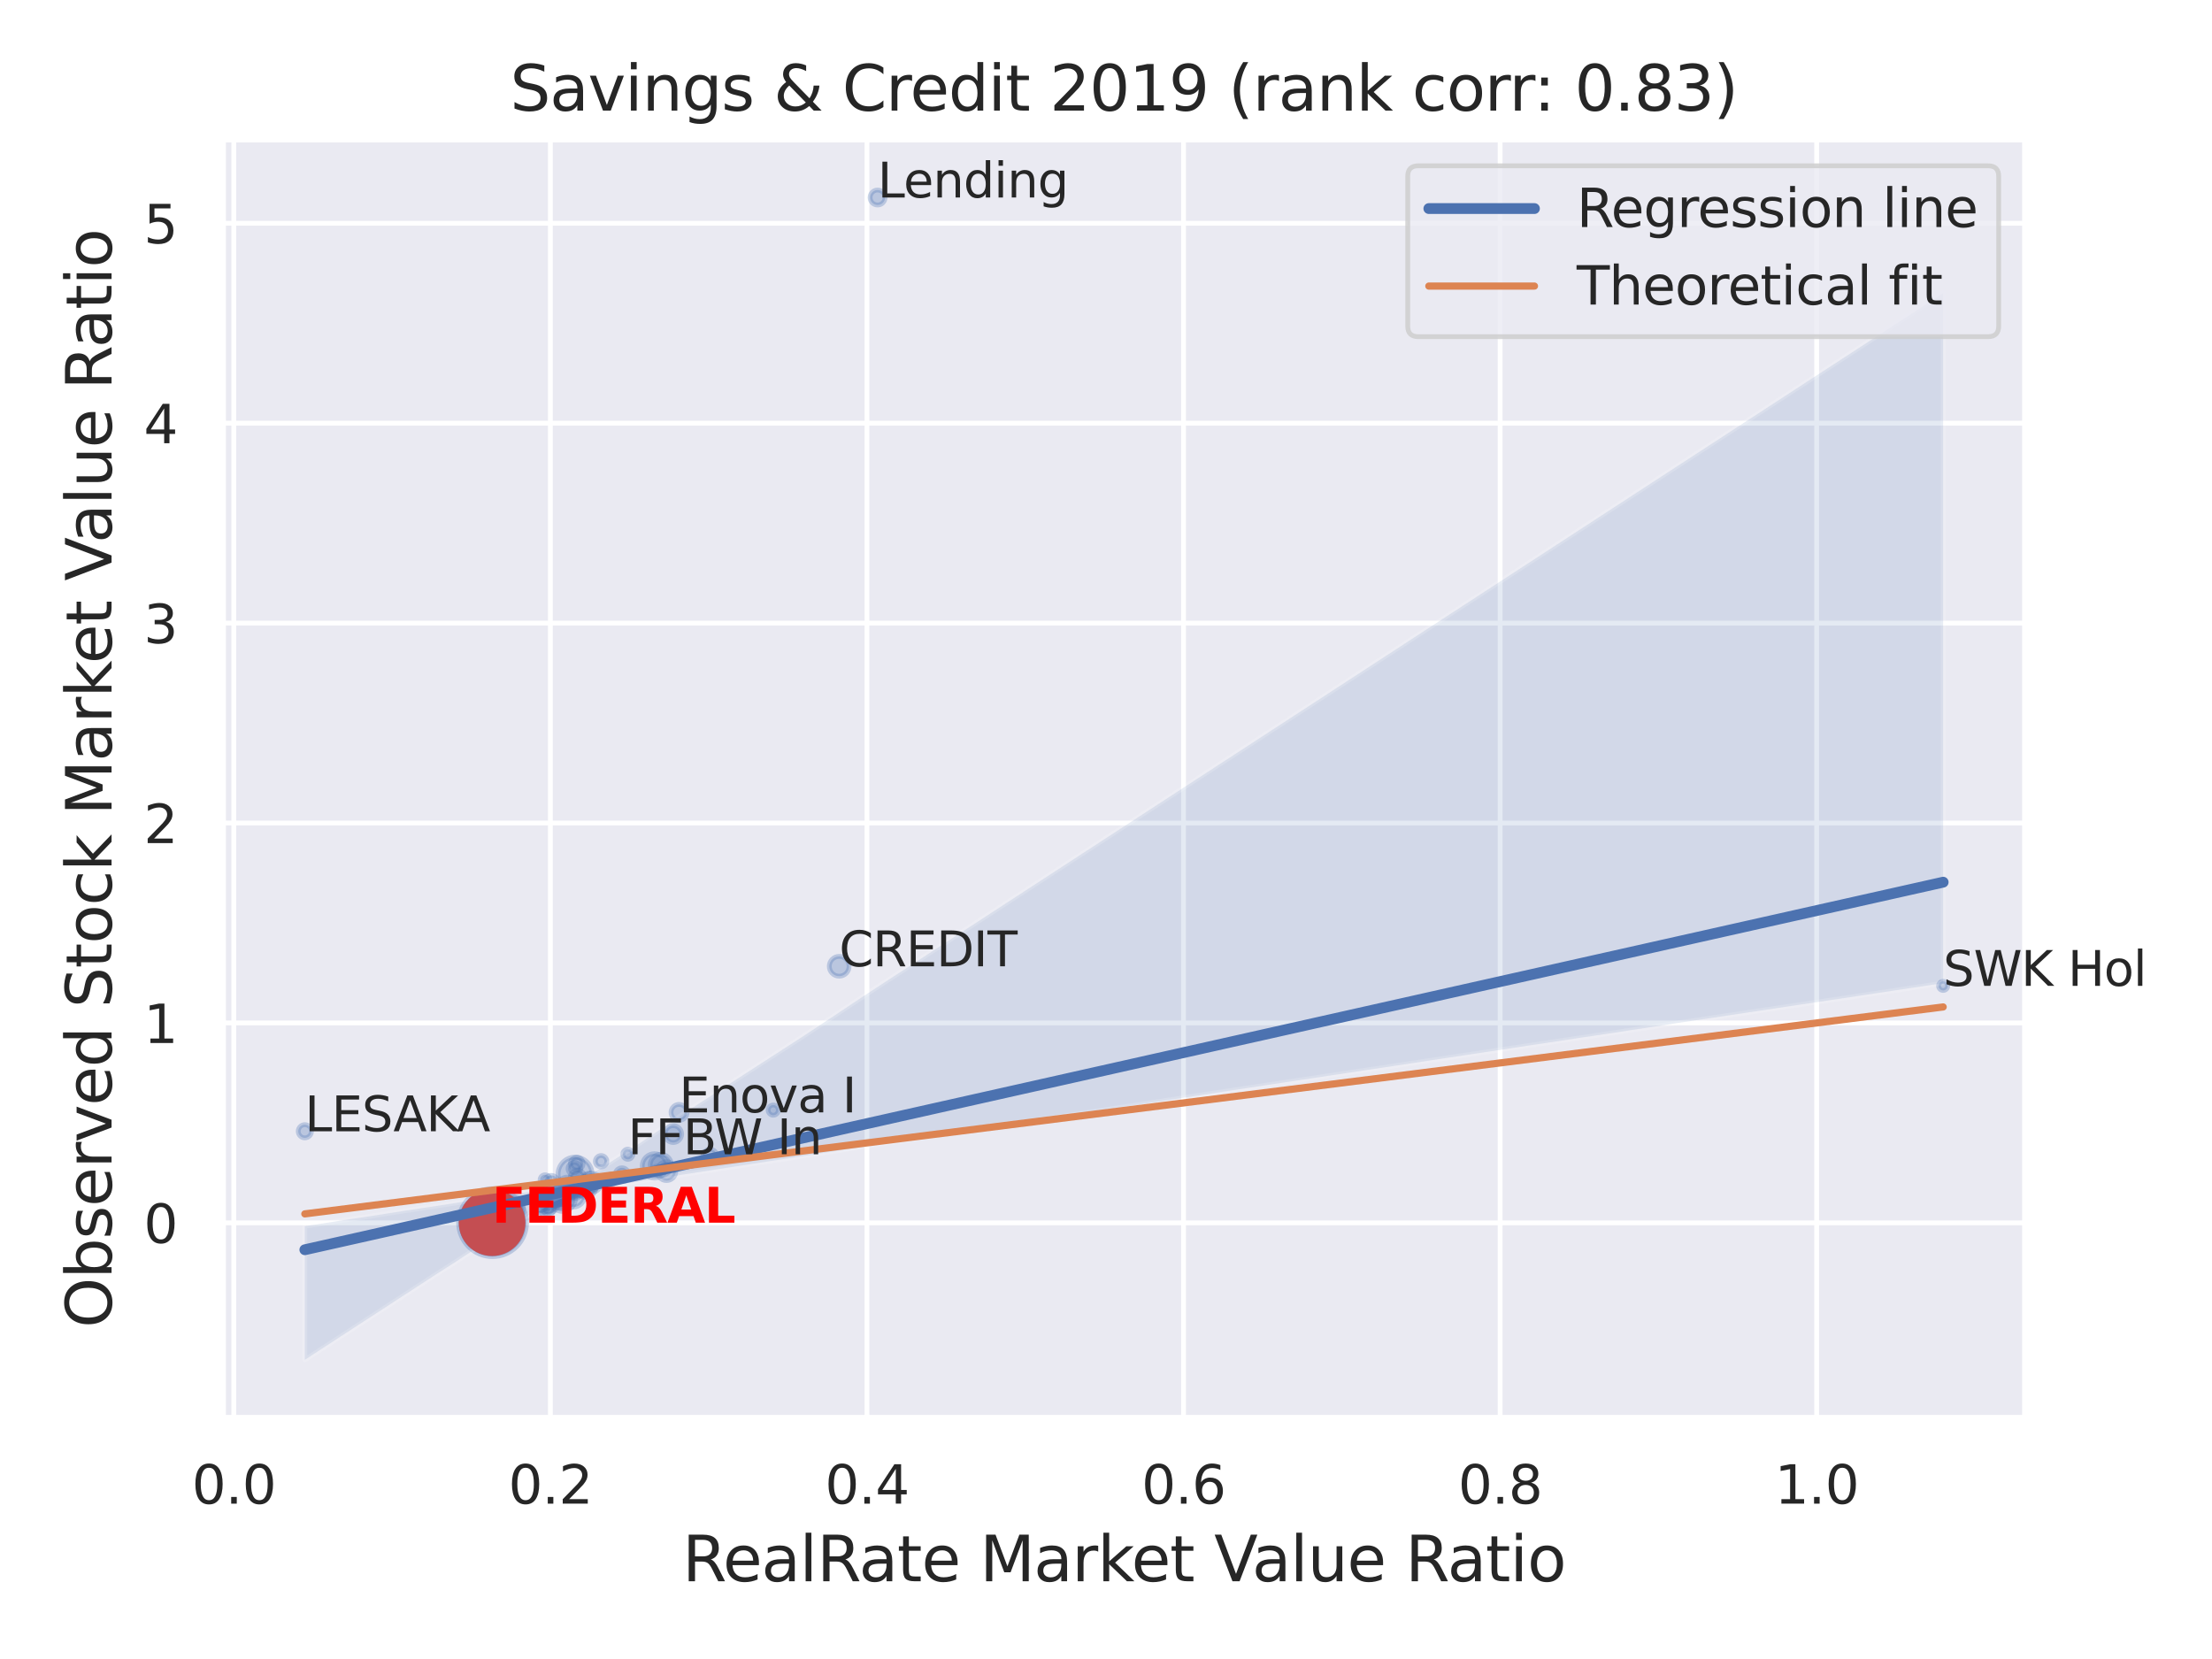 <?xml version="1.0" encoding="utf-8" standalone="no"?>
<!DOCTYPE svg PUBLIC "-//W3C//DTD SVG 1.1//EN"
  "http://www.w3.org/Graphics/SVG/1.1/DTD/svg11.dtd">
<svg xmlns:xlink="http://www.w3.org/1999/xlink" width="460.8pt" height="345.6pt" viewBox="0 0 460.8 345.6" xmlns="http://www.w3.org/2000/svg" version="1.1">
 <defs>
  <style type="text/css">*{stroke-linejoin: round; stroke-linecap: butt}</style>
 </defs>
 <g id="figure_1">
  <g id="patch_1">
   <path d="M 0 345.6 
L 460.8 345.6 
L 460.8 0 
L 0 0 
z
" style="fill: #ffffff"/>
  </g>
  <g id="axes_1">
   <g id="patch_2">
    <path d="M 46.44 295.38 
L 421.863 295.38 
L 421.863 29.04 
L 46.44 29.04 
z
" style="fill: #eaeaf2"/>
   </g>
   <g id="matplotlib.axis_1">
    <g id="xtick_1">
     <g id="line2d_1">
      <path d="M 48.707 295.38 
L 48.707 29.04 
" clip-path="url(#p9c9e99718c)" style="fill: none; stroke: #ffffff; stroke-linecap: round"/>
     </g>
     <g id="text_1">
      <!-- 0.0 -->
      <g style="fill: #262626" transform="translate(39.96 313.238) scale(0.11 -0.11)">
       <defs>
        <path id="DejaVuSans-30" d="M 2034 4250 
Q 1547 4250 1301 3770 
Q 1056 3291 1056 2328 
Q 1056 1369 1301 889 
Q 1547 409 2034 409 
Q 2525 409 2770 889 
Q 3016 1369 3016 2328 
Q 3016 3291 2770 3770 
Q 2525 4250 2034 4250 
z
M 2034 4750 
Q 2819 4750 3233 4129 
Q 3647 3509 3647 2328 
Q 3647 1150 3233 529 
Q 2819 -91 2034 -91 
Q 1250 -91 836 529 
Q 422 1150 422 2328 
Q 422 3509 836 4129 
Q 1250 4750 2034 4750 
z
" transform="scale(0.016)"/>
        <path id="DejaVuSans-2e" d="M 684 794 
L 1344 794 
L 1344 0 
L 684 0 
L 684 794 
z
" transform="scale(0.016)"/>
       </defs>
       <use xlink:href="#DejaVuSans-30"/>
       <use xlink:href="#DejaVuSans-2e" x="63.623"/>
       <use xlink:href="#DejaVuSans-30" x="95.41"/>
      </g>
     </g>
    </g>
    <g id="xtick_2">
     <g id="line2d_2">
      <path d="M 114.655 295.38 
L 114.655 29.04 
" clip-path="url(#p9c9e99718c)" style="fill: none; stroke: #ffffff; stroke-linecap: round"/>
     </g>
     <g id="text_2">
      <!-- 0.2 -->
      <g style="fill: #262626" transform="translate(105.908 313.238) scale(0.11 -0.11)">
       <defs>
        <path id="DejaVuSans-32" d="M 1228 531 
L 3431 531 
L 3431 0 
L 469 0 
L 469 531 
Q 828 903 1448 1529 
Q 2069 2156 2228 2338 
Q 2531 2678 2651 2914 
Q 2772 3150 2772 3378 
Q 2772 3750 2511 3984 
Q 2250 4219 1831 4219 
Q 1534 4219 1204 4116 
Q 875 4013 500 3803 
L 500 4441 
Q 881 4594 1212 4672 
Q 1544 4750 1819 4750 
Q 2544 4750 2975 4387 
Q 3406 4025 3406 3419 
Q 3406 3131 3298 2873 
Q 3191 2616 2906 2266 
Q 2828 2175 2409 1742 
Q 1991 1309 1228 531 
z
" transform="scale(0.016)"/>
       </defs>
       <use xlink:href="#DejaVuSans-30"/>
       <use xlink:href="#DejaVuSans-2e" x="63.623"/>
       <use xlink:href="#DejaVuSans-32" x="95.41"/>
      </g>
     </g>
    </g>
    <g id="xtick_3">
     <g id="line2d_3">
      <path d="M 180.603 295.38 
L 180.603 29.04 
" clip-path="url(#p9c9e99718c)" style="fill: none; stroke: #ffffff; stroke-linecap: round"/>
     </g>
     <g id="text_3">
      <!-- 0.4 -->
      <g style="fill: #262626" transform="translate(171.856 313.238) scale(0.11 -0.11)">
       <defs>
        <path id="DejaVuSans-34" d="M 2419 4116 
L 825 1625 
L 2419 1625 
L 2419 4116 
z
M 2253 4666 
L 3047 4666 
L 3047 1625 
L 3713 1625 
L 3713 1100 
L 3047 1100 
L 3047 0 
L 2419 0 
L 2419 1100 
L 313 1100 
L 313 1709 
L 2253 4666 
z
" transform="scale(0.016)"/>
       </defs>
       <use xlink:href="#DejaVuSans-30"/>
       <use xlink:href="#DejaVuSans-2e" x="63.623"/>
       <use xlink:href="#DejaVuSans-34" x="95.41"/>
      </g>
     </g>
    </g>
    <g id="xtick_4">
     <g id="line2d_4">
      <path d="M 246.551 295.38 
L 246.551 29.04 
" clip-path="url(#p9c9e99718c)" style="fill: none; stroke: #ffffff; stroke-linecap: round"/>
     </g>
     <g id="text_4">
      <!-- 0.6 -->
      <g style="fill: #262626" transform="translate(237.804 313.238) scale(0.11 -0.11)">
       <defs>
        <path id="DejaVuSans-36" d="M 2113 2584 
Q 1688 2584 1439 2293 
Q 1191 2003 1191 1497 
Q 1191 994 1439 701 
Q 1688 409 2113 409 
Q 2538 409 2786 701 
Q 3034 994 3034 1497 
Q 3034 2003 2786 2293 
Q 2538 2584 2113 2584 
z
M 3366 4563 
L 3366 3988 
Q 3128 4100 2886 4159 
Q 2644 4219 2406 4219 
Q 1781 4219 1451 3797 
Q 1122 3375 1075 2522 
Q 1259 2794 1537 2939 
Q 1816 3084 2150 3084 
Q 2853 3084 3261 2657 
Q 3669 2231 3669 1497 
Q 3669 778 3244 343 
Q 2819 -91 2113 -91 
Q 1303 -91 875 529 
Q 447 1150 447 2328 
Q 447 3434 972 4092 
Q 1497 4750 2381 4750 
Q 2619 4750 2861 4703 
Q 3103 4656 3366 4563 
z
" transform="scale(0.016)"/>
       </defs>
       <use xlink:href="#DejaVuSans-30"/>
       <use xlink:href="#DejaVuSans-2e" x="63.623"/>
       <use xlink:href="#DejaVuSans-36" x="95.41"/>
      </g>
     </g>
    </g>
    <g id="xtick_5">
     <g id="line2d_5">
      <path d="M 312.499 295.38 
L 312.499 29.04 
" clip-path="url(#p9c9e99718c)" style="fill: none; stroke: #ffffff; stroke-linecap: round"/>
     </g>
     <g id="text_5">
      <!-- 0.8 -->
      <g style="fill: #262626" transform="translate(303.753 313.238) scale(0.11 -0.11)">
       <defs>
        <path id="DejaVuSans-38" d="M 2034 2216 
Q 1584 2216 1326 1975 
Q 1069 1734 1069 1313 
Q 1069 891 1326 650 
Q 1584 409 2034 409 
Q 2484 409 2743 651 
Q 3003 894 3003 1313 
Q 3003 1734 2745 1975 
Q 2488 2216 2034 2216 
z
M 1403 2484 
Q 997 2584 770 2862 
Q 544 3141 544 3541 
Q 544 4100 942 4425 
Q 1341 4750 2034 4750 
Q 2731 4750 3128 4425 
Q 3525 4100 3525 3541 
Q 3525 3141 3298 2862 
Q 3072 2584 2669 2484 
Q 3125 2378 3379 2068 
Q 3634 1759 3634 1313 
Q 3634 634 3220 271 
Q 2806 -91 2034 -91 
Q 1263 -91 848 271 
Q 434 634 434 1313 
Q 434 1759 690 2068 
Q 947 2378 1403 2484 
z
M 1172 3481 
Q 1172 3119 1398 2916 
Q 1625 2713 2034 2713 
Q 2441 2713 2670 2916 
Q 2900 3119 2900 3481 
Q 2900 3844 2670 4047 
Q 2441 4250 2034 4250 
Q 1625 4250 1398 4047 
Q 1172 3844 1172 3481 
z
" transform="scale(0.016)"/>
       </defs>
       <use xlink:href="#DejaVuSans-30"/>
       <use xlink:href="#DejaVuSans-2e" x="63.623"/>
       <use xlink:href="#DejaVuSans-38" x="95.41"/>
      </g>
     </g>
    </g>
    <g id="xtick_6">
     <g id="line2d_6">
      <path d="M 378.448 295.38 
L 378.448 29.04 
" clip-path="url(#p9c9e99718c)" style="fill: none; stroke: #ffffff; stroke-linecap: round"/>
     </g>
     <g id="text_6">
      <!-- 1.0 -->
      <g style="fill: #262626" transform="translate(369.701 313.238) scale(0.11 -0.11)">
       <defs>
        <path id="DejaVuSans-31" d="M 794 531 
L 1825 531 
L 1825 4091 
L 703 3866 
L 703 4441 
L 1819 4666 
L 2450 4666 
L 2450 531 
L 3481 531 
L 3481 0 
L 794 0 
L 794 531 
z
" transform="scale(0.016)"/>
       </defs>
       <use xlink:href="#DejaVuSans-31"/>
       <use xlink:href="#DejaVuSans-2e" x="63.623"/>
       <use xlink:href="#DejaVuSans-30" x="95.41"/>
      </g>
     </g>
    </g>
    <g id="text_7">
     <!-- RealRate Market Value Ratio -->
     <g style="fill: #262626" transform="translate(142.165 329.404) scale(0.13 -0.13)">
      <defs>
       <path id="DejaVuSans-52" d="M 2841 2188 
Q 3044 2119 3236 1894 
Q 3428 1669 3622 1275 
L 4263 0 
L 3584 0 
L 2988 1197 
Q 2756 1666 2539 1819 
Q 2322 1972 1947 1972 
L 1259 1972 
L 1259 0 
L 628 0 
L 628 4666 
L 2053 4666 
Q 2853 4666 3247 4331 
Q 3641 3997 3641 3322 
Q 3641 2881 3436 2590 
Q 3231 2300 2841 2188 
z
M 1259 4147 
L 1259 2491 
L 2053 2491 
Q 2509 2491 2742 2702 
Q 2975 2913 2975 3322 
Q 2975 3731 2742 3939 
Q 2509 4147 2053 4147 
L 1259 4147 
z
" transform="scale(0.016)"/>
       <path id="DejaVuSans-65" d="M 3597 1894 
L 3597 1613 
L 953 1613 
Q 991 1019 1311 708 
Q 1631 397 2203 397 
Q 2534 397 2845 478 
Q 3156 559 3463 722 
L 3463 178 
Q 3153 47 2828 -22 
Q 2503 -91 2169 -91 
Q 1331 -91 842 396 
Q 353 884 353 1716 
Q 353 2575 817 3079 
Q 1281 3584 2069 3584 
Q 2775 3584 3186 3129 
Q 3597 2675 3597 1894 
z
M 3022 2063 
Q 3016 2534 2758 2815 
Q 2500 3097 2075 3097 
Q 1594 3097 1305 2825 
Q 1016 2553 972 2059 
L 3022 2063 
z
" transform="scale(0.016)"/>
       <path id="DejaVuSans-61" d="M 2194 1759 
Q 1497 1759 1228 1600 
Q 959 1441 959 1056 
Q 959 750 1161 570 
Q 1363 391 1709 391 
Q 2188 391 2477 730 
Q 2766 1069 2766 1631 
L 2766 1759 
L 2194 1759 
z
M 3341 1997 
L 3341 0 
L 2766 0 
L 2766 531 
Q 2569 213 2275 61 
Q 1981 -91 1556 -91 
Q 1019 -91 701 211 
Q 384 513 384 1019 
Q 384 1609 779 1909 
Q 1175 2209 1959 2209 
L 2766 2209 
L 2766 2266 
Q 2766 2663 2505 2880 
Q 2244 3097 1772 3097 
Q 1472 3097 1187 3025 
Q 903 2953 641 2809 
L 641 3341 
Q 956 3463 1253 3523 
Q 1550 3584 1831 3584 
Q 2591 3584 2966 3190 
Q 3341 2797 3341 1997 
z
" transform="scale(0.016)"/>
       <path id="DejaVuSans-6c" d="M 603 4863 
L 1178 4863 
L 1178 0 
L 603 0 
L 603 4863 
z
" transform="scale(0.016)"/>
       <path id="DejaVuSans-74" d="M 1172 4494 
L 1172 3500 
L 2356 3500 
L 2356 3053 
L 1172 3053 
L 1172 1153 
Q 1172 725 1289 603 
Q 1406 481 1766 481 
L 2356 481 
L 2356 0 
L 1766 0 
Q 1100 0 847 248 
Q 594 497 594 1153 
L 594 3053 
L 172 3053 
L 172 3500 
L 594 3500 
L 594 4494 
L 1172 4494 
z
" transform="scale(0.016)"/>
       <path id="DejaVuSans-20" transform="scale(0.016)"/>
       <path id="DejaVuSans-4d" d="M 628 4666 
L 1569 4666 
L 2759 1491 
L 3956 4666 
L 4897 4666 
L 4897 0 
L 4281 0 
L 4281 4097 
L 3078 897 
L 2444 897 
L 1241 4097 
L 1241 0 
L 628 0 
L 628 4666 
z
" transform="scale(0.016)"/>
       <path id="DejaVuSans-72" d="M 2631 2963 
Q 2534 3019 2420 3045 
Q 2306 3072 2169 3072 
Q 1681 3072 1420 2755 
Q 1159 2438 1159 1844 
L 1159 0 
L 581 0 
L 581 3500 
L 1159 3500 
L 1159 2956 
Q 1341 3275 1631 3429 
Q 1922 3584 2338 3584 
Q 2397 3584 2469 3576 
Q 2541 3569 2628 3553 
L 2631 2963 
z
" transform="scale(0.016)"/>
       <path id="DejaVuSans-6b" d="M 581 4863 
L 1159 4863 
L 1159 1991 
L 2875 3500 
L 3609 3500 
L 1753 1863 
L 3688 0 
L 2938 0 
L 1159 1709 
L 1159 0 
L 581 0 
L 581 4863 
z
" transform="scale(0.016)"/>
       <path id="DejaVuSans-56" d="M 1831 0 
L 50 4666 
L 709 4666 
L 2188 738 
L 3669 4666 
L 4325 4666 
L 2547 0 
L 1831 0 
z
" transform="scale(0.016)"/>
       <path id="DejaVuSans-75" d="M 544 1381 
L 544 3500 
L 1119 3500 
L 1119 1403 
Q 1119 906 1312 657 
Q 1506 409 1894 409 
Q 2359 409 2629 706 
Q 2900 1003 2900 1516 
L 2900 3500 
L 3475 3500 
L 3475 0 
L 2900 0 
L 2900 538 
Q 2691 219 2414 64 
Q 2138 -91 1772 -91 
Q 1169 -91 856 284 
Q 544 659 544 1381 
z
M 1991 3584 
L 1991 3584 
z
" transform="scale(0.016)"/>
       <path id="DejaVuSans-69" d="M 603 3500 
L 1178 3500 
L 1178 0 
L 603 0 
L 603 3500 
z
M 603 4863 
L 1178 4863 
L 1178 4134 
L 603 4134 
L 603 4863 
z
" transform="scale(0.016)"/>
       <path id="DejaVuSans-6f" d="M 1959 3097 
Q 1497 3097 1228 2736 
Q 959 2375 959 1747 
Q 959 1119 1226 758 
Q 1494 397 1959 397 
Q 2419 397 2687 759 
Q 2956 1122 2956 1747 
Q 2956 2369 2687 2733 
Q 2419 3097 1959 3097 
z
M 1959 3584 
Q 2709 3584 3137 3096 
Q 3566 2609 3566 1747 
Q 3566 888 3137 398 
Q 2709 -91 1959 -91 
Q 1206 -91 779 398 
Q 353 888 353 1747 
Q 353 2609 779 3096 
Q 1206 3584 1959 3584 
z
" transform="scale(0.016)"/>
      </defs>
      <use xlink:href="#DejaVuSans-52"/>
      <use xlink:href="#DejaVuSans-65" x="64.982"/>
      <use xlink:href="#DejaVuSans-61" x="126.506"/>
      <use xlink:href="#DejaVuSans-6c" x="187.785"/>
      <use xlink:href="#DejaVuSans-52" x="215.568"/>
      <use xlink:href="#DejaVuSans-61" x="282.801"/>
      <use xlink:href="#DejaVuSans-74" x="344.08"/>
      <use xlink:href="#DejaVuSans-65" x="383.289"/>
      <use xlink:href="#DejaVuSans-20" x="444.812"/>
      <use xlink:href="#DejaVuSans-4d" x="476.6"/>
      <use xlink:href="#DejaVuSans-61" x="562.879"/>
      <use xlink:href="#DejaVuSans-72" x="624.158"/>
      <use xlink:href="#DejaVuSans-6b" x="665.271"/>
      <use xlink:href="#DejaVuSans-65" x="719.557"/>
      <use xlink:href="#DejaVuSans-74" x="781.08"/>
      <use xlink:href="#DejaVuSans-20" x="820.289"/>
      <use xlink:href="#DejaVuSans-56" x="852.076"/>
      <use xlink:href="#DejaVuSans-61" x="912.734"/>
      <use xlink:href="#DejaVuSans-6c" x="974.014"/>
      <use xlink:href="#DejaVuSans-75" x="1001.797"/>
      <use xlink:href="#DejaVuSans-65" x="1065.176"/>
      <use xlink:href="#DejaVuSans-20" x="1126.699"/>
      <use xlink:href="#DejaVuSans-52" x="1158.486"/>
      <use xlink:href="#DejaVuSans-61" x="1225.719"/>
      <use xlink:href="#DejaVuSans-74" x="1286.998"/>
      <use xlink:href="#DejaVuSans-69" x="1326.207"/>
      <use xlink:href="#DejaVuSans-6f" x="1353.99"/>
     </g>
    </g>
   </g>
   <g id="matplotlib.axis_2">
    <g id="ytick_1">
     <g id="line2d_7">
      <path d="M 46.44 254.743 
L 421.863 254.743 
" clip-path="url(#p9c9e99718c)" style="fill: none; stroke: #ffffff; stroke-linecap: round"/>
     </g>
     <g id="text_8">
      <!-- 0 -->
      <g style="fill: #262626" transform="translate(29.941 258.922) scale(0.11 -0.11)">
       <use xlink:href="#DejaVuSans-30"/>
      </g>
     </g>
    </g>
    <g id="ytick_2">
     <g id="line2d_8">
      <path d="M 46.44 213.095 
L 421.863 213.095 
" clip-path="url(#p9c9e99718c)" style="fill: none; stroke: #ffffff; stroke-linecap: round"/>
     </g>
     <g id="text_9">
      <!-- 1 -->
      <g style="fill: #262626" transform="translate(29.941 217.275) scale(0.11 -0.11)">
       <use xlink:href="#DejaVuSans-31"/>
      </g>
     </g>
    </g>
    <g id="ytick_3">
     <g id="line2d_9">
      <path d="M 46.44 171.448 
L 421.863 171.448 
" clip-path="url(#p9c9e99718c)" style="fill: none; stroke: #ffffff; stroke-linecap: round"/>
     </g>
     <g id="text_10">
      <!-- 2 -->
      <g style="fill: #262626" transform="translate(29.941 175.627) scale(0.11 -0.11)">
       <use xlink:href="#DejaVuSans-32"/>
      </g>
     </g>
    </g>
    <g id="ytick_4">
     <g id="line2d_10">
      <path d="M 46.44 129.8 
L 421.863 129.8 
" clip-path="url(#p9c9e99718c)" style="fill: none; stroke: #ffffff; stroke-linecap: round"/>
     </g>
     <g id="text_11">
      <!-- 3 -->
      <g style="fill: #262626" transform="translate(29.941 133.979) scale(0.11 -0.11)">
       <defs>
        <path id="DejaVuSans-33" d="M 2597 2516 
Q 3050 2419 3304 2112 
Q 3559 1806 3559 1356 
Q 3559 666 3084 287 
Q 2609 -91 1734 -91 
Q 1441 -91 1130 -33 
Q 819 25 488 141 
L 488 750 
Q 750 597 1062 519 
Q 1375 441 1716 441 
Q 2309 441 2620 675 
Q 2931 909 2931 1356 
Q 2931 1769 2642 2001 
Q 2353 2234 1838 2234 
L 1294 2234 
L 1294 2753 
L 1863 2753 
Q 2328 2753 2575 2939 
Q 2822 3125 2822 3475 
Q 2822 3834 2567 4026 
Q 2313 4219 1838 4219 
Q 1578 4219 1281 4162 
Q 984 4106 628 3988 
L 628 4550 
Q 988 4650 1302 4700 
Q 1616 4750 1894 4750 
Q 2613 4750 3031 4423 
Q 3450 4097 3450 3541 
Q 3450 3153 3228 2886 
Q 3006 2619 2597 2516 
z
" transform="scale(0.016)"/>
       </defs>
       <use xlink:href="#DejaVuSans-33"/>
      </g>
     </g>
    </g>
    <g id="ytick_5">
     <g id="line2d_11">
      <path d="M 46.44 88.153 
L 421.863 88.153 
" clip-path="url(#p9c9e99718c)" style="fill: none; stroke: #ffffff; stroke-linecap: round"/>
     </g>
     <g id="text_12">
      <!-- 4 -->
      <g style="fill: #262626" transform="translate(29.941 92.332) scale(0.11 -0.11)">
       <use xlink:href="#DejaVuSans-34"/>
      </g>
     </g>
    </g>
    <g id="ytick_6">
     <g id="line2d_12">
      <path d="M 46.44 46.505 
L 421.863 46.505 
" clip-path="url(#p9c9e99718c)" style="fill: none; stroke: #ffffff; stroke-linecap: round"/>
     </g>
     <g id="text_13">
      <!-- 5 -->
      <g style="fill: #262626" transform="translate(29.941 50.684) scale(0.11 -0.11)">
       <defs>
        <path id="DejaVuSans-35" d="M 691 4666 
L 3169 4666 
L 3169 4134 
L 1269 4134 
L 1269 2991 
Q 1406 3038 1543 3061 
Q 1681 3084 1819 3084 
Q 2600 3084 3056 2656 
Q 3513 2228 3513 1497 
Q 3513 744 3044 326 
Q 2575 -91 1722 -91 
Q 1428 -91 1123 -41 
Q 819 9 494 109 
L 494 744 
Q 775 591 1075 516 
Q 1375 441 1709 441 
Q 2250 441 2565 725 
Q 2881 1009 2881 1497 
Q 2881 1984 2565 2268 
Q 2250 2553 1709 2553 
Q 1456 2553 1204 2497 
Q 953 2441 691 2322 
L 691 4666 
z
" transform="scale(0.016)"/>
       </defs>
       <use xlink:href="#DejaVuSans-35"/>
      </g>
     </g>
    </g>
    <g id="text_14">
     <!-- Observed Stock Market Value Ratio -->
     <g style="fill: #262626" transform="translate(23.238 276.612) rotate(-90) scale(0.13 -0.13)">
      <defs>
       <path id="DejaVuSans-4f" d="M 2522 4238 
Q 1834 4238 1429 3725 
Q 1025 3213 1025 2328 
Q 1025 1447 1429 934 
Q 1834 422 2522 422 
Q 3209 422 3611 934 
Q 4013 1447 4013 2328 
Q 4013 3213 3611 3725 
Q 3209 4238 2522 4238 
z
M 2522 4750 
Q 3503 4750 4090 4092 
Q 4678 3434 4678 2328 
Q 4678 1225 4090 567 
Q 3503 -91 2522 -91 
Q 1538 -91 948 565 
Q 359 1222 359 2328 
Q 359 3434 948 4092 
Q 1538 4750 2522 4750 
z
" transform="scale(0.016)"/>
       <path id="DejaVuSans-62" d="M 3116 1747 
Q 3116 2381 2855 2742 
Q 2594 3103 2138 3103 
Q 1681 3103 1420 2742 
Q 1159 2381 1159 1747 
Q 1159 1113 1420 752 
Q 1681 391 2138 391 
Q 2594 391 2855 752 
Q 3116 1113 3116 1747 
z
M 1159 2969 
Q 1341 3281 1617 3432 
Q 1894 3584 2278 3584 
Q 2916 3584 3314 3078 
Q 3713 2572 3713 1747 
Q 3713 922 3314 415 
Q 2916 -91 2278 -91 
Q 1894 -91 1617 61 
Q 1341 213 1159 525 
L 1159 0 
L 581 0 
L 581 4863 
L 1159 4863 
L 1159 2969 
z
" transform="scale(0.016)"/>
       <path id="DejaVuSans-73" d="M 2834 3397 
L 2834 2853 
Q 2591 2978 2328 3040 
Q 2066 3103 1784 3103 
Q 1356 3103 1142 2972 
Q 928 2841 928 2578 
Q 928 2378 1081 2264 
Q 1234 2150 1697 2047 
L 1894 2003 
Q 2506 1872 2764 1633 
Q 3022 1394 3022 966 
Q 3022 478 2636 193 
Q 2250 -91 1575 -91 
Q 1294 -91 989 -36 
Q 684 19 347 128 
L 347 722 
Q 666 556 975 473 
Q 1284 391 1588 391 
Q 1994 391 2212 530 
Q 2431 669 2431 922 
Q 2431 1156 2273 1281 
Q 2116 1406 1581 1522 
L 1381 1569 
Q 847 1681 609 1914 
Q 372 2147 372 2553 
Q 372 3047 722 3315 
Q 1072 3584 1716 3584 
Q 2034 3584 2315 3537 
Q 2597 3491 2834 3397 
z
" transform="scale(0.016)"/>
       <path id="DejaVuSans-76" d="M 191 3500 
L 800 3500 
L 1894 563 
L 2988 3500 
L 3597 3500 
L 2284 0 
L 1503 0 
L 191 3500 
z
" transform="scale(0.016)"/>
       <path id="DejaVuSans-64" d="M 2906 2969 
L 2906 4863 
L 3481 4863 
L 3481 0 
L 2906 0 
L 2906 525 
Q 2725 213 2448 61 
Q 2172 -91 1784 -91 
Q 1150 -91 751 415 
Q 353 922 353 1747 
Q 353 2572 751 3078 
Q 1150 3584 1784 3584 
Q 2172 3584 2448 3432 
Q 2725 3281 2906 2969 
z
M 947 1747 
Q 947 1113 1208 752 
Q 1469 391 1925 391 
Q 2381 391 2643 752 
Q 2906 1113 2906 1747 
Q 2906 2381 2643 2742 
Q 2381 3103 1925 3103 
Q 1469 3103 1208 2742 
Q 947 2381 947 1747 
z
" transform="scale(0.016)"/>
       <path id="DejaVuSans-53" d="M 3425 4513 
L 3425 3897 
Q 3066 4069 2747 4153 
Q 2428 4238 2131 4238 
Q 1616 4238 1336 4038 
Q 1056 3838 1056 3469 
Q 1056 3159 1242 3001 
Q 1428 2844 1947 2747 
L 2328 2669 
Q 3034 2534 3370 2195 
Q 3706 1856 3706 1288 
Q 3706 609 3251 259 
Q 2797 -91 1919 -91 
Q 1588 -91 1214 -16 
Q 841 59 441 206 
L 441 856 
Q 825 641 1194 531 
Q 1563 422 1919 422 
Q 2459 422 2753 634 
Q 3047 847 3047 1241 
Q 3047 1584 2836 1778 
Q 2625 1972 2144 2069 
L 1759 2144 
Q 1053 2284 737 2584 
Q 422 2884 422 3419 
Q 422 4038 858 4394 
Q 1294 4750 2059 4750 
Q 2388 4750 2728 4690 
Q 3069 4631 3425 4513 
z
" transform="scale(0.016)"/>
       <path id="DejaVuSans-63" d="M 3122 3366 
L 3122 2828 
Q 2878 2963 2633 3030 
Q 2388 3097 2138 3097 
Q 1578 3097 1268 2742 
Q 959 2388 959 1747 
Q 959 1106 1268 751 
Q 1578 397 2138 397 
Q 2388 397 2633 464 
Q 2878 531 3122 666 
L 3122 134 
Q 2881 22 2623 -34 
Q 2366 -91 2075 -91 
Q 1284 -91 818 406 
Q 353 903 353 1747 
Q 353 2603 823 3093 
Q 1294 3584 2113 3584 
Q 2378 3584 2631 3529 
Q 2884 3475 3122 3366 
z
" transform="scale(0.016)"/>
      </defs>
      <use xlink:href="#DejaVuSans-4f"/>
      <use xlink:href="#DejaVuSans-62" x="78.711"/>
      <use xlink:href="#DejaVuSans-73" x="142.188"/>
      <use xlink:href="#DejaVuSans-65" x="194.287"/>
      <use xlink:href="#DejaVuSans-72" x="255.811"/>
      <use xlink:href="#DejaVuSans-76" x="296.924"/>
      <use xlink:href="#DejaVuSans-65" x="356.104"/>
      <use xlink:href="#DejaVuSans-64" x="417.627"/>
      <use xlink:href="#DejaVuSans-20" x="481.104"/>
      <use xlink:href="#DejaVuSans-53" x="512.891"/>
      <use xlink:href="#DejaVuSans-74" x="576.367"/>
      <use xlink:href="#DejaVuSans-6f" x="615.576"/>
      <use xlink:href="#DejaVuSans-63" x="676.758"/>
      <use xlink:href="#DejaVuSans-6b" x="731.738"/>
      <use xlink:href="#DejaVuSans-20" x="789.648"/>
      <use xlink:href="#DejaVuSans-4d" x="821.436"/>
      <use xlink:href="#DejaVuSans-61" x="907.715"/>
      <use xlink:href="#DejaVuSans-72" x="968.994"/>
      <use xlink:href="#DejaVuSans-6b" x="1010.107"/>
      <use xlink:href="#DejaVuSans-65" x="1064.393"/>
      <use xlink:href="#DejaVuSans-74" x="1125.916"/>
      <use xlink:href="#DejaVuSans-20" x="1165.125"/>
      <use xlink:href="#DejaVuSans-56" x="1196.912"/>
      <use xlink:href="#DejaVuSans-61" x="1257.57"/>
      <use xlink:href="#DejaVuSans-6c" x="1318.85"/>
      <use xlink:href="#DejaVuSans-75" x="1346.633"/>
      <use xlink:href="#DejaVuSans-65" x="1410.012"/>
      <use xlink:href="#DejaVuSans-20" x="1471.535"/>
      <use xlink:href="#DejaVuSans-52" x="1503.322"/>
      <use xlink:href="#DejaVuSans-61" x="1570.555"/>
      <use xlink:href="#DejaVuSans-74" x="1631.834"/>
      <use xlink:href="#DejaVuSans-69" x="1671.043"/>
      <use xlink:href="#DejaVuSans-6f" x="1698.826"/>
     </g>
    </g>
   </g>
   <g id="PathCollection_1">
    <path d="M 102.61 261.771 
C 104.485 261.771 106.284 261.026 107.61 259.7 
C 108.936 258.374 109.681 256.575 109.681 254.7 
C 109.681 252.825 108.936 251.026 107.61 249.7 
C 106.284 248.374 104.485 247.629 102.61 247.629 
C 100.734 247.629 98.936 248.374 97.61 249.7 
C 96.284 251.026 95.539 252.825 95.539 254.7 
C 95.539 256.575 96.284 258.374 97.61 259.7 
C 98.936 261.026 100.734 261.771 102.61 261.771 
z
" clip-path="url(#p9c9e99718c)" style="fill: #4c72b0; fill-opacity: 0.3; stroke: #4c72b0; stroke-opacity: 0.3"/>
    <path d="M 120.313 246.801 
C 120.713 246.801 121.097 246.642 121.379 246.36 
C 121.662 246.077 121.821 245.694 121.821 245.294 
C 121.821 244.894 121.662 244.511 121.379 244.228 
C 121.097 243.945 120.713 243.786 120.313 243.786 
C 119.914 243.786 119.53 243.945 119.248 244.228 
C 118.965 244.511 118.806 244.894 118.806 245.294 
C 118.806 245.694 118.965 246.077 119.248 246.36 
C 119.53 246.642 119.914 246.801 120.313 246.801 
z
" clip-path="url(#p9c9e99718c)" style="fill: #4c72b0; fill-opacity: 0.3; stroke: #4c72b0; stroke-opacity: 0.3"/>
    <path d="M 115.862 251.058 
C 116.274 251.058 116.67 250.894 116.962 250.602 
C 117.253 250.31 117.417 249.915 117.417 249.502 
C 117.417 249.09 117.253 248.694 116.962 248.402 
C 116.67 248.11 116.274 247.946 115.862 247.946 
C 115.449 247.946 115.053 248.11 114.762 248.402 
C 114.47 248.694 114.306 249.09 114.306 249.502 
C 114.306 249.915 114.47 250.31 114.762 250.602 
C 115.053 250.894 115.449 251.058 115.862 251.058 
z
" clip-path="url(#p9c9e99718c)" style="fill: #4c72b0; fill-opacity: 0.3; stroke: #4c72b0; stroke-opacity: 0.3"/>
    <path d="M 106.022 257.123 
C 106.698 257.123 107.347 256.855 107.825 256.376 
C 108.304 255.898 108.572 255.249 108.572 254.573 
C 108.572 253.896 108.304 253.248 107.825 252.769 
C 107.347 252.291 106.698 252.022 106.022 252.022 
C 105.345 252.022 104.696 252.291 104.218 252.769 
C 103.74 253.248 103.471 253.896 103.471 254.573 
C 103.471 255.249 103.74 255.898 104.218 256.376 
C 104.696 256.855 105.345 257.123 106.022 257.123 
z
" clip-path="url(#p9c9e99718c)" style="fill: #4c72b0; fill-opacity: 0.3; stroke: #4c72b0; stroke-opacity: 0.3"/>
    <path d="M 174.819 203.36 
C 175.366 203.36 175.89 203.143 176.277 202.756 
C 176.664 202.369 176.881 201.844 176.881 201.297 
C 176.881 200.75 176.664 200.226 176.277 199.839 
C 175.89 199.452 175.366 199.235 174.819 199.235 
C 174.272 199.235 173.747 199.452 173.36 199.839 
C 172.973 200.226 172.756 200.75 172.756 201.297 
C 172.756 201.844 172.973 202.369 173.36 202.756 
C 173.747 203.143 174.272 203.36 174.819 203.36 
z
" clip-path="url(#p9c9e99718c)" style="fill: #4c72b0; fill-opacity: 0.3; stroke: #4c72b0; stroke-opacity: 0.3"/>
    <path d="M 116.458 250.952 
C 116.842 250.952 117.211 250.799 117.483 250.527 
C 117.755 250.255 117.908 249.886 117.908 249.502 
C 117.908 249.117 117.755 248.748 117.483 248.476 
C 117.211 248.204 116.842 248.051 116.458 248.051 
C 116.073 248.051 115.704 248.204 115.432 248.476 
C 115.16 248.748 115.007 249.117 115.007 249.502 
C 115.007 249.886 115.16 250.255 115.432 250.527 
C 115.704 250.799 116.073 250.952 116.458 250.952 
z
" clip-path="url(#p9c9e99718c)" style="fill: #4c72b0; fill-opacity: 0.3; stroke: #4c72b0; stroke-opacity: 0.3"/>
    <path d="M 118.146 250.268 
C 118.491 250.268 118.822 250.131 119.066 249.887 
C 119.31 249.643 119.447 249.312 119.447 248.967 
C 119.447 248.622 119.31 248.291 119.066 248.047 
C 118.822 247.803 118.491 247.666 118.146 247.666 
C 117.801 247.666 117.47 247.803 117.226 248.047 
C 116.982 248.291 116.845 248.622 116.845 248.967 
C 116.845 249.312 116.982 249.643 117.226 249.887 
C 117.47 250.131 117.801 250.268 118.146 250.268 
z
" clip-path="url(#p9c9e99718c)" style="fill: #4c72b0; fill-opacity: 0.3; stroke: #4c72b0; stroke-opacity: 0.3"/>
    <path d="M 161.084 232.323 
C 161.367 232.323 161.638 232.211 161.838 232.011 
C 162.038 231.811 162.15 231.54 162.15 231.257 
C 162.15 230.975 162.038 230.703 161.838 230.504 
C 161.638 230.304 161.367 230.191 161.084 230.191 
C 160.801 230.191 160.53 230.304 160.33 230.504 
C 160.13 230.703 160.018 230.975 160.018 231.257 
C 160.018 231.54 160.13 231.811 160.33 232.011 
C 160.53 232.211 160.801 232.323 161.084 232.323 
z
" clip-path="url(#p9c9e99718c)" style="fill: #4c72b0; fill-opacity: 0.3; stroke: #4c72b0; stroke-opacity: 0.3"/>
    <path d="M 114.27 253.042 
C 114.579 253.042 114.876 252.919 115.094 252.7 
C 115.313 252.482 115.436 252.185 115.436 251.876 
C 115.436 251.567 115.313 251.27 115.094 251.051 
C 114.876 250.833 114.579 250.71 114.27 250.71 
C 113.96 250.71 113.664 250.833 113.445 251.051 
C 113.226 251.27 113.104 251.567 113.104 251.876 
C 113.104 252.185 113.226 252.482 113.445 252.7 
C 113.664 252.919 113.96 253.042 114.27 253.042 
z
" clip-path="url(#p9c9e99718c)" style="fill: #4c72b0; fill-opacity: 0.3; stroke: #4c72b0; stroke-opacity: 0.3"/>
    <path d="M 102.51 261.15 
C 104.219 261.15 105.858 260.471 107.067 259.263 
C 108.275 258.054 108.954 256.415 108.954 254.706 
C 108.954 252.997 108.275 251.358 107.067 250.149 
C 105.858 248.941 104.219 248.262 102.51 248.262 
C 100.801 248.262 99.162 248.941 97.953 250.149 
C 96.745 251.358 96.066 252.997 96.066 254.706 
C 96.066 256.415 96.745 258.054 97.953 259.263 
C 99.162 260.471 100.801 261.15 102.51 261.15 
z
" clip-path="url(#p9c9e99718c)" style="fill: #4c72b0; fill-opacity: 0.3; stroke: #4c72b0; stroke-opacity: 0.3"/>
    <path d="M 117.14 252.351 
C 117.871 252.351 118.572 252.06 119.088 251.544 
C 119.605 251.027 119.895 250.326 119.895 249.596 
C 119.895 248.865 119.605 248.164 119.088 247.647 
C 118.572 247.131 117.871 246.84 117.14 246.84 
C 116.409 246.84 115.709 247.131 115.192 247.647 
C 114.675 248.164 114.385 248.865 114.385 249.596 
C 114.385 250.326 114.675 251.027 115.192 251.544 
C 115.709 252.06 116.409 252.351 117.14 252.351 
z
" clip-path="url(#p9c9e99718c)" style="fill: #4c72b0; fill-opacity: 0.3; stroke: #4c72b0; stroke-opacity: 0.3"/>
    <path d="M 116.662 249.075 
C 117.038 249.075 117.399 248.926 117.664 248.66 
C 117.93 248.394 118.08 248.033 118.08 247.657 
C 118.08 247.281 117.93 246.921 117.664 246.655 
C 117.399 246.389 117.038 246.24 116.662 246.24 
C 116.286 246.24 115.925 246.389 115.66 246.655 
C 115.394 246.921 115.244 247.281 115.244 247.657 
C 115.244 248.033 115.394 248.394 115.66 248.66 
C 115.925 248.926 116.286 249.075 116.662 249.075 
z
" clip-path="url(#p9c9e99718c)" style="fill: #4c72b0; fill-opacity: 0.3; stroke: #4c72b0; stroke-opacity: 0.3"/>
    <path d="M 63.505 237.042 
C 63.87 237.042 64.22 236.897 64.478 236.639 
C 64.736 236.381 64.882 236.03 64.882 235.665 
C 64.882 235.3 64.736 234.95 64.478 234.692 
C 64.22 234.433 63.87 234.288 63.505 234.288 
C 63.14 234.288 62.789 234.433 62.531 234.692 
C 62.273 234.95 62.128 235.3 62.128 235.665 
C 62.128 236.03 62.273 236.381 62.531 236.639 
C 62.789 236.897 63.14 237.042 63.505 237.042 
z
" clip-path="url(#p9c9e99718c)" style="fill: #4c72b0; fill-opacity: 0.3; stroke: #4c72b0; stroke-opacity: 0.3"/>
    <path d="M 122.801 248.242 
C 123.31 248.242 123.799 248.04 124.16 247.679 
C 124.52 247.319 124.723 246.83 124.723 246.32 
C 124.723 245.81 124.52 245.321 124.16 244.961 
C 123.799 244.6 123.31 244.398 122.801 244.398 
C 122.291 244.398 121.802 244.6 121.441 244.961 
C 121.081 245.321 120.878 245.81 120.878 246.32 
C 120.878 246.83 121.081 247.319 121.441 247.679 
C 121.802 248.04 122.291 248.242 122.801 248.242 
z
" clip-path="url(#p9c9e99718c)" style="fill: #4c72b0; fill-opacity: 0.3; stroke: #4c72b0; stroke-opacity: 0.3"/>
    <path d="M 118.197 249.358 
C 118.747 249.358 119.274 249.139 119.663 248.75 
C 120.052 248.361 120.271 247.834 120.271 247.284 
C 120.271 246.733 120.052 246.206 119.663 245.817 
C 119.274 245.428 118.747 245.209 118.197 245.209 
C 117.646 245.209 117.119 245.428 116.73 245.817 
C 116.341 246.206 116.122 246.733 116.122 247.284 
C 116.122 247.834 116.341 248.361 116.73 248.75 
C 117.119 249.139 117.646 249.358 118.197 249.358 
z
" clip-path="url(#p9c9e99718c)" style="fill: #4c72b0; fill-opacity: 0.3; stroke: #4c72b0; stroke-opacity: 0.3"/>
    <path d="M 120.154 243.724 
C 120.503 243.724 120.838 243.585 121.085 243.338 
C 121.333 243.091 121.471 242.756 121.471 242.407 
C 121.471 242.057 121.333 241.722 121.085 241.475 
C 120.838 241.228 120.503 241.089 120.154 241.089 
C 119.804 241.089 119.469 241.228 119.222 241.475 
C 118.975 241.722 118.836 242.057 118.836 242.407 
C 118.836 242.756 118.975 243.091 119.222 243.338 
C 119.469 243.585 119.804 243.724 120.154 243.724 
z
" clip-path="url(#p9c9e99718c)" style="fill: #4c72b0; fill-opacity: 0.3; stroke: #4c72b0; stroke-opacity: 0.3"/>
    <path d="M 114.838 247.739 
C 115.22 247.739 115.586 247.587 115.856 247.317 
C 116.126 247.047 116.277 246.681 116.277 246.3 
C 116.277 245.918 116.126 245.552 115.856 245.282 
C 115.586 245.012 115.22 244.86 114.838 244.86 
C 114.456 244.86 114.09 245.012 113.82 245.282 
C 113.55 245.552 113.398 245.918 113.398 246.3 
C 113.398 246.681 113.55 247.047 113.82 247.317 
C 114.09 247.587 114.456 247.739 114.838 247.739 
z
" clip-path="url(#p9c9e99718c)" style="fill: #4c72b0; fill-opacity: 0.3; stroke: #4c72b0; stroke-opacity: 0.3"/>
    <path d="M 138.84 245.93 
C 139.36 245.93 139.858 245.723 140.225 245.356 
C 140.593 244.988 140.799 244.49 140.799 243.97 
C 140.799 243.451 140.593 242.952 140.225 242.585 
C 139.858 242.217 139.36 242.011 138.84 242.011 
C 138.32 242.011 137.822 242.217 137.454 242.585 
C 137.087 242.952 136.88 243.451 136.88 243.97 
C 136.88 244.49 137.087 244.988 137.454 245.356 
C 137.822 245.723 138.32 245.93 138.84 245.93 
z
" clip-path="url(#p9c9e99718c)" style="fill: #4c72b0; fill-opacity: 0.3; stroke: #4c72b0; stroke-opacity: 0.3"/>
    <path d="M 404.798 206.326 
C 405.051 206.326 405.294 206.226 405.473 206.047 
C 405.652 205.868 405.753 205.625 405.753 205.372 
C 405.753 205.119 405.652 204.876 405.473 204.697 
C 405.294 204.518 405.051 204.417 404.798 204.417 
C 404.545 204.417 404.302 204.518 404.123 204.697 
C 403.944 204.876 403.844 205.119 403.844 205.372 
C 403.844 205.625 403.944 205.868 404.123 206.047 
C 404.302 206.226 404.545 206.326 404.798 206.326 
z
" clip-path="url(#p9c9e99718c)" style="fill: #4c72b0; fill-opacity: 0.3; stroke: #4c72b0; stroke-opacity: 0.3"/>
    <path d="M 119.481 251.437 
C 120.091 251.437 120.676 251.195 121.107 250.764 
C 121.538 250.332 121.78 249.748 121.78 249.138 
C 121.78 248.528 121.538 247.943 121.107 247.512 
C 120.676 247.081 120.091 246.838 119.481 246.838 
C 118.871 246.838 118.286 247.081 117.855 247.512 
C 117.424 247.943 117.182 248.528 117.182 249.138 
C 117.182 249.748 117.424 250.332 117.855 250.764 
C 118.286 251.195 118.871 251.437 119.481 251.437 
z
" clip-path="url(#p9c9e99718c)" style="fill: #4c72b0; fill-opacity: 0.3; stroke: #4c72b0; stroke-opacity: 0.3"/>
    <path d="M 116.945 251.378 
C 117.328 251.378 117.695 251.226 117.966 250.955 
C 118.237 250.684 118.389 250.317 118.389 249.935 
C 118.389 249.552 118.237 249.185 117.966 248.914 
C 117.695 248.643 117.328 248.491 116.945 248.491 
C 116.563 248.491 116.196 248.643 115.925 248.914 
C 115.654 249.185 115.502 249.552 115.502 249.935 
C 115.502 250.317 115.654 250.684 115.925 250.955 
C 116.196 251.226 116.563 251.378 116.945 251.378 
z
" clip-path="url(#p9c9e99718c)" style="fill: #4c72b0; fill-opacity: 0.3; stroke: #4c72b0; stroke-opacity: 0.3"/>
    <path d="M 115.636 251.178 
C 116.06 251.178 116.467 251.009 116.767 250.709 
C 117.067 250.409 117.236 250.002 117.236 249.578 
C 117.236 249.154 117.067 248.747 116.767 248.447 
C 116.467 248.147 116.06 247.978 115.636 247.978 
C 115.212 247.978 114.805 248.147 114.505 248.447 
C 114.205 248.747 114.036 249.154 114.036 249.578 
C 114.036 250.002 114.205 250.409 114.505 250.709 
C 114.805 251.009 115.212 251.178 115.636 251.178 
z
" clip-path="url(#p9c9e99718c)" style="fill: #4c72b0; fill-opacity: 0.3; stroke: #4c72b0; stroke-opacity: 0.3"/>
    <path d="M 118.797 249.522 
C 119.201 249.522 119.589 249.362 119.874 249.076 
C 120.16 248.79 120.321 248.403 120.321 247.999 
C 120.321 247.594 120.16 247.207 119.874 246.921 
C 119.589 246.635 119.201 246.475 118.797 246.475 
C 118.393 246.475 118.005 246.635 117.719 246.921 
C 117.433 247.207 117.273 247.594 117.273 247.999 
C 117.273 248.403 117.433 248.79 117.719 249.076 
C 118.005 249.362 118.393 249.522 118.797 249.522 
z
" clip-path="url(#p9c9e99718c)" style="fill: #4c72b0; fill-opacity: 0.3; stroke: #4c72b0; stroke-opacity: 0.3"/>
    <path d="M 118.046 249.202 
C 118.4 249.202 118.739 249.062 118.989 248.812 
C 119.239 248.561 119.38 248.222 119.38 247.868 
C 119.38 247.514 119.239 247.175 118.989 246.925 
C 118.739 246.674 118.4 246.534 118.046 246.534 
C 117.692 246.534 117.353 246.674 117.102 246.925 
C 116.852 247.175 116.712 247.514 116.712 247.868 
C 116.712 248.222 116.852 248.561 117.102 248.812 
C 117.353 249.062 117.692 249.202 118.046 249.202 
z
" clip-path="url(#p9c9e99718c)" style="fill: #4c72b0; fill-opacity: 0.3; stroke: #4c72b0; stroke-opacity: 0.3"/>
    <path d="M 121.995 249.42 
C 122.568 249.42 123.118 249.192 123.524 248.787 
C 123.929 248.381 124.157 247.831 124.157 247.257 
C 124.157 246.684 123.929 246.134 123.524 245.728 
C 123.118 245.322 122.568 245.095 121.995 245.095 
C 121.421 245.095 120.871 245.322 120.465 245.728 
C 120.06 246.134 119.832 246.684 119.832 247.257 
C 119.832 247.831 120.06 248.381 120.465 248.787 
C 120.871 249.192 121.421 249.42 121.995 249.42 
z
" clip-path="url(#p9c9e99718c)" style="fill: #4c72b0; fill-opacity: 0.3; stroke: #4c72b0; stroke-opacity: 0.3"/>
    <path d="M 112.597 252.756 
C 113.047 252.756 113.479 252.577 113.798 252.258 
C 114.117 251.939 114.296 251.507 114.296 251.056 
C 114.296 250.606 114.117 250.174 113.798 249.855 
C 113.479 249.536 113.047 249.357 112.597 249.357 
C 112.146 249.357 111.714 249.536 111.395 249.855 
C 111.077 250.174 110.898 250.606 110.898 251.056 
C 110.898 251.507 111.077 251.939 111.395 252.258 
C 111.714 252.577 112.146 252.756 112.597 252.756 
z
" clip-path="url(#p9c9e99718c)" style="fill: #4c72b0; fill-opacity: 0.3; stroke: #4c72b0; stroke-opacity: 0.3"/>
    <path d="M 106.458 254.211 
C 107.145 254.211 107.803 253.938 108.289 253.453 
C 108.774 252.967 109.047 252.308 109.047 251.622 
C 109.047 250.935 108.774 250.276 108.289 249.791 
C 107.803 249.305 107.145 249.032 106.458 249.032 
C 105.771 249.032 105.113 249.305 104.627 249.791 
C 104.142 250.276 103.869 250.935 103.869 251.622 
C 103.869 252.308 104.142 252.967 104.627 253.453 
C 105.113 253.938 105.771 254.211 106.458 254.211 
z
" clip-path="url(#p9c9e99718c)" style="fill: #4c72b0; fill-opacity: 0.3; stroke: #4c72b0; stroke-opacity: 0.3"/>
    <path d="M 127.382 246.733 
C 127.67 246.733 127.946 246.618 128.149 246.415 
C 128.353 246.211 128.467 245.935 128.467 245.648 
C 128.467 245.36 128.353 245.084 128.149 244.881 
C 127.946 244.677 127.67 244.563 127.382 244.563 
C 127.094 244.563 126.818 244.677 126.615 244.881 
C 126.411 245.084 126.297 245.36 126.297 245.648 
C 126.297 245.935 126.411 246.211 126.615 246.415 
C 126.818 246.618 127.094 246.733 127.382 246.733 
z
" clip-path="url(#p9c9e99718c)" style="fill: #4c72b0; fill-opacity: 0.3; stroke: #4c72b0; stroke-opacity: 0.3"/>
    <path d="M 116.822 250.022 
C 117.217 250.022 117.595 249.865 117.875 249.586 
C 118.154 249.307 118.31 248.928 118.31 248.533 
C 118.31 248.139 118.154 247.76 117.875 247.481 
C 117.595 247.202 117.217 247.045 116.822 247.045 
C 116.427 247.045 116.049 247.202 115.77 247.481 
C 115.49 247.76 115.334 248.139 115.334 248.533 
C 115.334 248.928 115.49 249.307 115.77 249.586 
C 116.049 249.865 116.427 250.022 116.822 250.022 
z
" clip-path="url(#p9c9e99718c)" style="fill: #4c72b0; fill-opacity: 0.3; stroke: #4c72b0; stroke-opacity: 0.3"/>
    <path d="M 112.37 250.964 
C 112.701 250.964 113.02 250.832 113.254 250.598 
C 113.488 250.363 113.62 250.045 113.62 249.714 
C 113.62 249.382 113.488 249.064 113.254 248.83 
C 113.02 248.595 112.701 248.463 112.37 248.463 
C 112.038 248.463 111.72 248.595 111.486 248.83 
C 111.251 249.064 111.12 249.382 111.12 249.714 
C 111.12 250.045 111.251 250.363 111.486 250.598 
C 111.72 250.832 112.038 250.964 112.37 250.964 
z
" clip-path="url(#p9c9e99718c)" style="fill: #4c72b0; fill-opacity: 0.3; stroke: #4c72b0; stroke-opacity: 0.3"/>
    <path d="M 119.667 249.381 
C 119.997 249.381 120.313 249.25 120.546 249.017 
C 120.779 248.784 120.91 248.467 120.91 248.138 
C 120.91 247.808 120.779 247.492 120.546 247.259 
C 120.313 247.026 119.997 246.895 119.667 246.895 
C 119.337 246.895 119.021 247.026 118.788 247.259 
C 118.555 247.492 118.424 247.808 118.424 248.138 
C 118.424 248.467 118.555 248.784 118.788 249.017 
C 119.021 249.25 119.337 249.381 119.667 249.381 
z
" clip-path="url(#p9c9e99718c)" style="fill: #4c72b0; fill-opacity: 0.3; stroke: #4c72b0; stroke-opacity: 0.3"/>
    <path d="M 114.344 252.324 
C 114.742 252.324 115.123 252.166 115.405 251.885 
C 115.686 251.604 115.844 251.222 115.844 250.824 
C 115.844 250.427 115.686 250.045 115.405 249.764 
C 115.123 249.483 114.742 249.325 114.344 249.325 
C 113.946 249.325 113.565 249.483 113.283 249.764 
C 113.002 250.045 112.844 250.427 112.844 250.824 
C 112.844 251.222 113.002 251.604 113.283 251.885 
C 113.565 252.166 113.946 252.324 114.344 252.324 
z
" clip-path="url(#p9c9e99718c)" style="fill: #4c72b0; fill-opacity: 0.3; stroke: #4c72b0; stroke-opacity: 0.3"/>
    <path d="M 116.393 251.623 
C 116.802 251.623 117.194 251.46 117.482 251.171 
C 117.771 250.883 117.933 250.491 117.933 250.083 
C 117.933 249.674 117.771 249.282 117.482 248.994 
C 117.194 248.705 116.802 248.543 116.393 248.543 
C 115.985 248.543 115.593 248.705 115.305 248.994 
C 115.016 249.282 114.854 249.674 114.854 250.083 
C 114.854 250.491 115.016 250.883 115.305 251.171 
C 115.593 251.46 115.985 251.623 116.393 251.623 
z
" clip-path="url(#p9c9e99718c)" style="fill: #4c72b0; fill-opacity: 0.3; stroke: #4c72b0; stroke-opacity: 0.3"/>
    <path d="M 113.015 251.721 
C 113.301 251.721 113.576 251.607 113.779 251.404 
C 113.981 251.202 114.095 250.927 114.095 250.641 
C 114.095 250.354 113.981 250.079 113.779 249.877 
C 113.576 249.674 113.301 249.56 113.015 249.56 
C 112.728 249.56 112.454 249.674 112.251 249.877 
C 112.049 250.079 111.935 250.354 111.935 250.641 
C 111.935 250.927 112.049 251.202 112.251 251.404 
C 112.454 251.607 112.728 251.721 113.015 251.721 
z
" clip-path="url(#p9c9e99718c)" style="fill: #4c72b0; fill-opacity: 0.3; stroke: #4c72b0; stroke-opacity: 0.3"/>
    <path d="M 119.797 248.134 
C 120.736 248.134 121.637 247.761 122.301 247.097 
C 122.965 246.433 123.338 245.532 123.338 244.593 
C 123.338 243.654 122.965 242.753 122.301 242.089 
C 121.637 241.425 120.736 241.052 119.797 241.052 
C 118.858 241.052 117.957 241.425 117.293 242.089 
C 116.629 242.753 116.256 243.654 116.256 244.593 
C 116.256 245.532 116.629 246.433 117.293 247.097 
C 117.957 247.761 118.858 248.134 119.797 248.134 
z
" clip-path="url(#p9c9e99718c)" style="fill: #4c72b0; fill-opacity: 0.3; stroke: #4c72b0; stroke-opacity: 0.3"/>
    <path d="M 112.794 252.064 
C 113.219 252.064 113.626 251.895 113.927 251.595 
C 114.227 251.294 114.396 250.887 114.396 250.462 
C 114.396 250.037 114.227 249.63 113.927 249.329 
C 113.626 249.029 113.219 248.86 112.794 248.86 
C 112.369 248.86 111.962 249.029 111.661 249.329 
C 111.361 249.63 111.192 250.037 111.192 250.462 
C 111.192 250.887 111.361 251.294 111.661 251.595 
C 111.962 251.895 112.369 252.064 112.794 252.064 
z
" clip-path="url(#p9c9e99718c)" style="fill: #4c72b0; fill-opacity: 0.3; stroke: #4c72b0; stroke-opacity: 0.3"/>
    <path d="M 140.248 238.008 
C 140.714 238.008 141.16 237.823 141.489 237.493 
C 141.818 237.164 142.003 236.718 142.003 236.252 
C 142.003 235.787 141.818 235.34 141.489 235.011 
C 141.16 234.682 140.714 234.497 140.248 234.497 
C 139.782 234.497 139.336 234.682 139.007 235.011 
C 138.678 235.34 138.493 235.787 138.493 236.252 
C 138.493 236.718 138.678 237.164 139.007 237.493 
C 139.336 237.823 139.782 238.008 140.248 238.008 
z
" clip-path="url(#p9c9e99718c)" style="fill: #4c72b0; fill-opacity: 0.3; stroke: #4c72b0; stroke-opacity: 0.3"/>
    <path d="M 182.818 42.707 
C 183.232 42.707 183.629 42.542 183.922 42.25 
C 184.214 41.957 184.378 41.56 184.378 41.146 
C 184.378 40.733 184.214 40.336 183.922 40.043 
C 183.629 39.751 183.232 39.586 182.818 39.586 
C 182.404 39.586 182.008 39.751 181.715 40.043 
C 181.422 40.336 181.258 40.733 181.258 41.146 
C 181.258 41.56 181.422 41.957 181.715 42.25 
C 182.008 42.542 182.404 42.707 182.818 42.707 
z
" clip-path="url(#p9c9e99718c)" style="fill: #4c72b0; fill-opacity: 0.3; stroke: #4c72b0; stroke-opacity: 0.3"/>
    <path d="M 117.325 250.533 
C 117.703 250.533 118.067 250.382 118.334 250.115 
C 118.602 249.847 118.753 249.484 118.753 249.105 
C 118.753 248.726 118.602 248.363 118.334 248.095 
C 118.067 247.828 117.703 247.677 117.325 247.677 
C 116.946 247.677 116.583 247.828 116.315 248.095 
C 116.048 248.363 115.897 248.726 115.897 249.105 
C 115.897 249.484 116.048 249.847 116.315 250.115 
C 116.583 250.382 116.946 250.533 117.325 250.533 
z
" clip-path="url(#p9c9e99718c)" style="fill: #4c72b0; fill-opacity: 0.3; stroke: #4c72b0; stroke-opacity: 0.3"/>
    <path d="M 120.946 249.018 
C 121.372 249.018 121.78 248.849 122.082 248.548 
C 122.383 248.247 122.552 247.838 122.552 247.412 
C 122.552 246.986 122.383 246.577 122.082 246.276 
C 121.78 245.975 121.372 245.806 120.946 245.806 
C 120.52 245.806 120.111 245.975 119.81 246.276 
C 119.509 246.577 119.339 246.986 119.339 247.412 
C 119.339 247.838 119.509 248.247 119.81 248.548 
C 120.111 248.849 120.52 249.018 120.946 249.018 
z
" clip-path="url(#p9c9e99718c)" style="fill: #4c72b0; fill-opacity: 0.3; stroke: #4c72b0; stroke-opacity: 0.3"/>
    <path d="M 118.201 249.775 
C 118.561 249.775 118.906 249.632 119.16 249.378 
C 119.415 249.123 119.558 248.778 119.558 248.418 
C 119.558 248.059 119.415 247.713 119.16 247.459 
C 118.906 247.205 118.561 247.062 118.201 247.062 
C 117.841 247.062 117.496 247.205 117.242 247.459 
C 116.987 247.713 116.844 248.059 116.844 248.418 
C 116.844 248.778 116.987 249.123 117.242 249.378 
C 117.496 249.632 117.841 249.775 118.201 249.775 
z
" clip-path="url(#p9c9e99718c)" style="fill: #4c72b0; fill-opacity: 0.3; stroke: #4c72b0; stroke-opacity: 0.3"/>
    <path d="M 120.466 249.162 
C 120.968 249.162 121.449 248.962 121.804 248.607 
C 122.159 248.252 122.359 247.771 122.359 247.269 
C 122.359 246.767 122.159 246.285 121.804 245.93 
C 121.449 245.575 120.968 245.376 120.466 245.376 
C 119.964 245.376 119.482 245.575 119.127 245.93 
C 118.772 246.285 118.573 246.767 118.573 247.269 
C 118.573 247.771 118.772 248.252 119.127 248.607 
C 119.482 248.962 119.964 249.162 120.466 249.162 
z
" clip-path="url(#p9c9e99718c)" style="fill: #4c72b0; fill-opacity: 0.3; stroke: #4c72b0; stroke-opacity: 0.3"/>
    <path d="M 117.837 249.381 
C 118.145 249.381 118.441 249.259 118.659 249.041 
C 118.877 248.823 119 248.527 119 248.219 
C 119 247.91 118.877 247.614 118.659 247.396 
C 118.441 247.178 118.145 247.056 117.837 247.056 
C 117.529 247.056 117.233 247.178 117.015 247.396 
C 116.797 247.614 116.674 247.91 116.674 248.219 
C 116.674 248.527 116.797 248.823 117.015 249.041 
C 117.233 249.259 117.529 249.381 117.837 249.381 
z
" clip-path="url(#p9c9e99718c)" style="fill: #4c72b0; fill-opacity: 0.3; stroke: #4c72b0; stroke-opacity: 0.3"/>
    <path d="M 125.225 243.115 
C 125.542 243.115 125.847 242.989 126.071 242.764 
C 126.296 242.54 126.422 242.235 126.422 241.918 
C 126.422 241.6 126.296 241.296 126.071 241.071 
C 125.847 240.847 125.542 240.721 125.225 240.721 
C 124.907 240.721 124.603 240.847 124.378 241.071 
C 124.154 241.296 124.028 241.6 124.028 241.918 
C 124.028 242.235 124.154 242.54 124.378 242.764 
C 124.603 242.989 124.907 243.115 125.225 243.115 
z
" clip-path="url(#p9c9e99718c)" style="fill: #4c72b0; fill-opacity: 0.3; stroke: #4c72b0; stroke-opacity: 0.3"/>
    <path d="M 113.686 252.931 
C 114.42 252.931 115.123 252.64 115.642 252.121 
C 116.161 251.602 116.452 250.899 116.452 250.165 
C 116.452 249.432 116.161 248.728 115.642 248.209 
C 115.123 247.69 114.42 247.399 113.686 247.399 
C 112.952 247.399 112.249 247.69 111.73 248.209 
C 111.211 248.728 110.92 249.432 110.92 250.165 
C 110.92 250.899 111.211 251.602 111.73 252.121 
C 112.249 252.64 112.952 252.931 113.686 252.931 
z
" clip-path="url(#p9c9e99718c)" style="fill: #4c72b0; fill-opacity: 0.3; stroke: #4c72b0; stroke-opacity: 0.3"/>
    <path d="M 116.857 250.866 
C 117.199 250.866 117.527 250.731 117.768 250.489 
C 118.01 250.247 118.146 249.92 118.146 249.578 
C 118.146 249.236 118.01 248.909 117.768 248.667 
C 117.527 248.425 117.199 248.29 116.857 248.29 
C 116.516 248.29 116.188 248.425 115.946 248.667 
C 115.705 248.909 115.569 249.236 115.569 249.578 
C 115.569 249.92 115.705 250.247 115.946 250.489 
C 116.188 250.731 116.516 250.866 116.857 250.866 
z
" clip-path="url(#p9c9e99718c)" style="fill: #4c72b0; fill-opacity: 0.3; stroke: #4c72b0; stroke-opacity: 0.3"/>
    <path d="M 147.898 242.332 
C 148.286 242.332 148.659 242.177 148.934 241.902 
C 149.209 241.627 149.363 241.255 149.363 240.866 
C 149.363 240.477 149.209 240.105 148.934 239.83 
C 148.659 239.555 148.286 239.401 147.898 239.401 
C 147.509 239.401 147.136 239.555 146.862 239.83 
C 146.587 240.105 146.432 240.477 146.432 240.866 
C 146.432 241.255 146.587 241.627 146.862 241.902 
C 147.136 242.177 147.509 242.332 147.898 242.332 
z
" clip-path="url(#p9c9e99718c)" style="fill: #4c72b0; fill-opacity: 0.3; stroke: #4c72b0; stroke-opacity: 0.3"/>
    <path d="M 141.459 233.399 
C 141.901 233.399 142.325 233.223 142.637 232.911 
C 142.95 232.598 143.125 232.174 143.125 231.732 
C 143.125 231.29 142.95 230.867 142.637 230.554 
C 142.325 230.242 141.901 230.066 141.459 230.066 
C 141.017 230.066 140.593 230.242 140.281 230.554 
C 139.968 230.867 139.793 231.29 139.793 231.732 
C 139.793 232.174 139.968 232.598 140.281 232.911 
C 140.593 233.223 141.017 233.399 141.459 233.399 
z
" clip-path="url(#p9c9e99718c)" style="fill: #4c72b0; fill-opacity: 0.3; stroke: #4c72b0; stroke-opacity: 0.3"/>
    <path d="M 118.616 248.977 
C 119.023 248.977 119.414 248.815 119.702 248.527 
C 119.99 248.239 120.151 247.848 120.151 247.441 
C 120.151 247.034 119.99 246.643 119.702 246.355 
C 119.414 246.067 119.023 245.906 118.616 245.906 
C 118.209 245.906 117.818 246.067 117.53 246.355 
C 117.242 246.643 117.08 247.034 117.08 247.441 
C 117.08 247.848 117.242 248.239 117.53 248.527 
C 117.818 248.815 118.209 248.977 118.616 248.977 
z
" clip-path="url(#p9c9e99718c)" style="fill: #4c72b0; fill-opacity: 0.3; stroke: #4c72b0; stroke-opacity: 0.3"/>
    <path d="M 119.655 244.77 
C 120.003 244.77 120.337 244.632 120.583 244.386 
C 120.83 244.139 120.968 243.805 120.968 243.457 
C 120.968 243.109 120.83 242.775 120.583 242.528 
C 120.337 242.282 120.003 242.144 119.655 242.144 
C 119.306 242.144 118.972 242.282 118.726 242.528 
C 118.48 242.775 118.341 243.109 118.341 243.457 
C 118.341 243.805 118.48 244.139 118.726 244.386 
C 118.972 244.632 119.306 244.77 119.655 244.77 
z
" clip-path="url(#p9c9e99718c)" style="fill: #4c72b0; fill-opacity: 0.3; stroke: #4c72b0; stroke-opacity: 0.3"/>
    <path d="M 117.196 250.389 
C 117.661 250.389 118.107 250.204 118.436 249.875 
C 118.765 249.547 118.95 249.1 118.95 248.635 
C 118.95 248.17 118.765 247.724 118.436 247.395 
C 118.107 247.066 117.661 246.881 117.196 246.881 
C 116.731 246.881 116.285 247.066 115.956 247.395 
C 115.627 247.724 115.442 248.17 115.442 248.635 
C 115.442 249.1 115.627 249.547 115.956 249.875 
C 116.285 250.204 116.731 250.389 117.196 250.389 
z
" clip-path="url(#p9c9e99718c)" style="fill: #4c72b0; fill-opacity: 0.3; stroke: #4c72b0; stroke-opacity: 0.3"/>
    <path d="M 116.142 250.353 
C 116.484 250.353 116.812 250.217 117.054 249.975 
C 117.296 249.733 117.432 249.405 117.432 249.063 
C 117.432 248.721 117.296 248.393 117.054 248.151 
C 116.812 247.909 116.484 247.773 116.142 247.773 
C 115.8 247.773 115.472 247.909 115.23 248.151 
C 114.988 248.393 114.852 248.721 114.852 249.063 
C 114.852 249.405 114.988 249.733 115.23 249.975 
C 115.472 250.217 115.8 250.353 116.142 250.353 
z
" clip-path="url(#p9c9e99718c)" style="fill: #4c72b0; fill-opacity: 0.3; stroke: #4c72b0; stroke-opacity: 0.3"/>
    <path d="M 119.793 249.648 
C 120.175 249.648 120.541 249.496 120.811 249.226 
C 121.081 248.956 121.233 248.59 121.233 248.208 
C 121.233 247.827 121.081 247.46 120.811 247.19 
C 120.541 246.92 120.175 246.769 119.793 246.769 
C 119.411 246.769 119.045 246.92 118.775 247.19 
C 118.505 247.46 118.353 247.827 118.353 248.208 
C 118.353 248.59 118.505 248.956 118.775 249.226 
C 119.045 249.496 119.411 249.648 119.793 249.648 
z
" clip-path="url(#p9c9e99718c)" style="fill: #4c72b0; fill-opacity: 0.3; stroke: #4c72b0; stroke-opacity: 0.3"/>
    <path d="M 136.34 245.434 
C 137.016 245.434 137.664 245.166 138.142 244.687 
C 138.62 244.209 138.889 243.561 138.889 242.885 
C 138.889 242.209 138.62 241.56 138.142 241.082 
C 137.664 240.604 137.016 240.335 136.34 240.335 
C 135.664 240.335 135.015 240.604 134.537 241.082 
C 134.059 241.56 133.79 242.209 133.79 242.885 
C 133.79 243.561 134.059 244.209 134.537 244.687 
C 135.015 245.166 135.664 245.434 136.34 245.434 
z
" clip-path="url(#p9c9e99718c)" style="fill: #4c72b0; fill-opacity: 0.3; stroke: #4c72b0; stroke-opacity: 0.3"/>
    <path d="M 123.28 248.347 
C 123.807 248.347 124.312 248.138 124.684 247.766 
C 125.056 247.394 125.265 246.889 125.265 246.362 
C 125.265 245.836 125.056 245.331 124.684 244.959 
C 124.312 244.586 123.807 244.377 123.28 244.377 
C 122.754 244.377 122.249 244.586 121.877 244.959 
C 121.504 245.331 121.295 245.836 121.295 246.362 
C 121.295 246.889 121.504 247.394 121.877 247.766 
C 122.249 248.138 122.754 248.347 123.28 248.347 
z
" clip-path="url(#p9c9e99718c)" style="fill: #4c72b0; fill-opacity: 0.3; stroke: #4c72b0; stroke-opacity: 0.3"/>
    <path d="M 115.36 251.156 
C 115.82 251.156 116.261 250.973 116.586 250.648 
C 116.912 250.323 117.094 249.882 117.094 249.422 
C 117.094 248.962 116.912 248.521 116.586 248.196 
C 116.261 247.871 115.82 247.688 115.36 247.688 
C 114.9 247.688 114.459 247.871 114.134 248.196 
C 113.809 248.521 113.626 248.962 113.626 249.422 
C 113.626 249.882 113.809 250.323 114.134 250.648 
C 114.459 250.973 114.9 251.156 115.36 251.156 
z
" clip-path="url(#p9c9e99718c)" style="fill: #4c72b0; fill-opacity: 0.3; stroke: #4c72b0; stroke-opacity: 0.3"/>
    <path d="M 117.223 250.461 
C 117.531 250.461 117.827 250.339 118.045 250.121 
C 118.263 249.903 118.386 249.607 118.386 249.299 
C 118.386 248.991 118.263 248.695 118.045 248.477 
C 117.827 248.259 117.531 248.136 117.223 248.136 
C 116.915 248.136 116.619 248.259 116.401 248.477 
C 116.183 248.695 116.061 248.991 116.061 249.299 
C 116.061 249.607 116.183 249.903 116.401 250.121 
C 116.619 250.339 116.915 250.461 117.223 250.461 
z
" clip-path="url(#p9c9e99718c)" style="fill: #4c72b0; fill-opacity: 0.3; stroke: #4c72b0; stroke-opacity: 0.3"/>
    <path d="M 113.837 251.743 
C 114.102 251.743 114.356 251.637 114.543 251.45 
C 114.73 251.263 114.835 251.009 114.835 250.744 
C 114.835 250.479 114.73 250.225 114.543 250.038 
C 114.356 249.851 114.102 249.745 113.837 249.745 
C 113.572 249.745 113.318 249.851 113.131 250.038 
C 112.943 250.225 112.838 250.479 112.838 250.744 
C 112.838 251.009 112.943 251.263 113.131 251.45 
C 113.318 251.637 113.572 251.743 113.837 251.743 
z
" clip-path="url(#p9c9e99718c)" style="fill: #4c72b0; fill-opacity: 0.3; stroke: #4c72b0; stroke-opacity: 0.3"/>
    <path d="M 136.875 244.919 
C 137.139 244.919 137.391 244.815 137.577 244.629 
C 137.763 244.442 137.868 244.19 137.868 243.927 
C 137.868 243.663 137.763 243.411 137.577 243.225 
C 137.391 243.039 137.139 242.934 136.875 242.934 
C 136.612 242.934 136.36 243.039 136.173 243.225 
C 135.987 243.411 135.883 243.663 135.883 243.927 
C 135.883 244.19 135.987 244.442 136.173 244.629 
C 136.36 244.815 136.612 244.919 136.875 244.919 
z
" clip-path="url(#p9c9e99718c)" style="fill: #4c72b0; fill-opacity: 0.3; stroke: #4c72b0; stroke-opacity: 0.3"/>
    <path d="M 137.66 244.882 
C 138.246 244.882 138.808 244.649 139.222 244.234 
C 139.637 243.82 139.87 243.258 139.87 242.672 
C 139.87 242.086 139.637 241.524 139.222 241.109 
C 138.808 240.695 138.246 240.462 137.66 240.462 
C 137.074 240.462 136.511 240.695 136.097 241.109 
C 135.683 241.524 135.45 242.086 135.45 242.672 
C 135.45 243.258 135.683 243.82 136.097 244.234 
C 136.511 244.649 137.074 244.882 137.66 244.882 
z
" clip-path="url(#p9c9e99718c)" style="fill: #4c72b0; fill-opacity: 0.3; stroke: #4c72b0; stroke-opacity: 0.3"/>
    <path d="M 129.57 246.061 
C 129.939 246.061 130.294 245.914 130.555 245.653 
C 130.816 245.391 130.963 245.037 130.963 244.667 
C 130.963 244.298 130.816 243.943 130.555 243.682 
C 130.294 243.421 129.939 243.274 129.57 243.274 
C 129.2 243.274 128.846 243.421 128.584 243.682 
C 128.323 243.943 128.176 244.298 128.176 244.667 
C 128.176 245.037 128.323 245.391 128.584 245.653 
C 128.846 245.914 129.2 246.061 129.57 246.061 
z
" clip-path="url(#p9c9e99718c)" style="fill: #4c72b0; fill-opacity: 0.3; stroke: #4c72b0; stroke-opacity: 0.3"/>
    <path d="M 113.551 246.793 
C 113.825 246.793 114.087 246.684 114.28 246.491 
C 114.473 246.298 114.582 246.036 114.582 245.762 
C 114.582 245.489 114.473 245.227 114.28 245.034 
C 114.087 244.841 113.825 244.732 113.551 244.732 
C 113.278 244.732 113.016 244.841 112.823 245.034 
C 112.63 245.227 112.521 245.489 112.521 245.762 
C 112.521 246.036 112.63 246.298 112.823 246.491 
C 113.016 246.684 113.278 246.793 113.551 246.793 
z
" clip-path="url(#p9c9e99718c)" style="fill: #4c72b0; fill-opacity: 0.3; stroke: #4c72b0; stroke-opacity: 0.3"/>
    <path d="M 130.799 241.506 
C 131.08 241.506 131.349 241.394 131.547 241.196 
C 131.746 240.997 131.857 240.728 131.857 240.448 
C 131.857 240.167 131.746 239.898 131.547 239.699 
C 131.349 239.501 131.08 239.389 130.799 239.389 
C 130.519 239.389 130.25 239.501 130.051 239.699 
C 129.853 239.898 129.741 240.167 129.741 240.448 
C 129.741 240.728 129.853 240.997 130.051 241.196 
C 130.25 241.394 130.519 241.506 130.799 241.506 
z
" clip-path="url(#p9c9e99718c)" style="fill: #4c72b0; fill-opacity: 0.3; stroke: #4c72b0; stroke-opacity: 0.3"/>
   </g>
   <g id="PolyCollection_1">
    <defs>
     <path id="m781a431a31" d="M 63.505 -90.165 
L 63.505 -62.326 
L 66.952 -64.571 
L 70.399 -66.816 
L 73.847 -69.061 
L 77.294 -71.305 
L 80.742 -73.55 
L 84.189 -75.795 
L 87.637 -78.04 
L 91.084 -80.285 
L 94.531 -82.482 
L 97.979 -84.751 
L 101.426 -86.943 
L 104.874 -89.16 
L 108.321 -91.305 
L 111.768 -93.545 
L 115.216 -95.718 
L 118.663 -97.17 
L 122.111 -97.818 
L 125.558 -98.351 
L 129.005 -98.876 
L 132.453 -99.404 
L 135.9 -99.935 
L 139.348 -100.464 
L 142.795 -100.995 
L 146.242 -101.53 
L 149.69 -102.064 
L 153.137 -102.596 
L 156.585 -103.133 
L 160.032 -103.662 
L 163.48 -104.187 
L 166.927 -104.72 
L 170.374 -105.256 
L 173.822 -105.784 
L 177.269 -106.319 
L 180.717 -106.854 
L 184.164 -107.389 
L 187.611 -107.918 
L 191.059 -108.441 
L 194.506 -108.974 
L 197.954 -109.503 
L 201.401 -110.033 
L 204.848 -110.561 
L 208.296 -111.088 
L 211.743 -111.614 
L 215.191 -112.137 
L 218.638 -112.66 
L 222.085 -113.183 
L 225.533 -113.706 
L 228.98 -114.23 
L 232.428 -114.754 
L 235.875 -115.282 
L 239.322 -115.809 
L 242.77 -116.34 
L 246.217 -116.87 
L 249.665 -117.399 
L 253.112 -117.928 
L 256.56 -118.452 
L 260.007 -118.974 
L 263.454 -119.495 
L 266.902 -120.013 
L 270.349 -120.533 
L 273.797 -121.052 
L 277.244 -121.572 
L 280.691 -122.09 
L 284.139 -122.609 
L 287.586 -123.127 
L 291.034 -123.648 
L 294.481 -124.17 
L 297.928 -124.693 
L 301.376 -125.216 
L 304.823 -125.736 
L 308.271 -126.255 
L 311.718 -126.772 
L 315.165 -127.297 
L 318.613 -127.823 
L 322.06 -128.333 
L 325.508 -128.852 
L 328.955 -129.377 
L 332.402 -129.887 
L 335.85 -130.406 
L 339.297 -130.933 
L 342.745 -131.46 
L 346.192 -131.987 
L 349.64 -132.515 
L 353.087 -133.032 
L 356.534 -133.548 
L 359.982 -134.064 
L 363.429 -134.581 
L 366.877 -135.097 
L 370.324 -135.618 
L 373.771 -136.136 
L 377.219 -136.65 
L 380.666 -137.163 
L 384.114 -137.676 
L 387.561 -138.198 
L 391.008 -138.717 
L 394.456 -139.237 
L 397.903 -139.758 
L 401.351 -140.278 
L 404.798 -140.799 
L 404.798 -284.555 
L 404.798 -284.555 
L 401.351 -282.31 
L 397.903 -280.066 
L 394.456 -277.821 
L 391.008 -275.576 
L 387.561 -273.331 
L 384.114 -271.087 
L 380.666 -268.842 
L 377.219 -266.597 
L 373.771 -264.352 
L 370.324 -262.108 
L 366.877 -259.863 
L 363.429 -257.618 
L 359.982 -255.373 
L 356.534 -253.129 
L 353.087 -250.884 
L 349.64 -248.639 
L 346.192 -246.395 
L 342.745 -244.15 
L 339.297 -241.905 
L 335.85 -239.66 
L 332.402 -237.416 
L 328.955 -235.171 
L 325.508 -232.926 
L 322.06 -230.681 
L 318.613 -228.437 
L 315.165 -226.192 
L 311.718 -223.947 
L 308.271 -221.702 
L 304.823 -219.458 
L 301.376 -217.213 
L 297.928 -214.968 
L 294.481 -212.724 
L 291.034 -210.479 
L 287.586 -208.234 
L 284.139 -205.989 
L 280.691 -203.745 
L 277.244 -201.5 
L 273.797 -199.255 
L 270.349 -197.01 
L 266.902 -194.766 
L 263.454 -192.521 
L 260.007 -190.276 
L 256.56 -188.031 
L 253.112 -185.787 
L 249.665 -183.542 
L 246.217 -181.297 
L 242.77 -179.053 
L 239.322 -176.808 
L 235.875 -174.563 
L 232.428 -172.318 
L 228.98 -170.074 
L 225.533 -167.829 
L 222.085 -165.584 
L 218.638 -163.339 
L 215.191 -161.095 
L 211.743 -158.849 
L 208.296 -156.604 
L 204.848 -154.358 
L 201.401 -152.113 
L 197.954 -149.867 
L 194.506 -147.622 
L 191.059 -145.376 
L 187.611 -143.131 
L 184.164 -140.885 
L 180.717 -138.625 
L 177.269 -136.334 
L 173.822 -134.042 
L 170.374 -131.75 
L 166.927 -129.478 
L 163.48 -127.252 
L 160.032 -125.025 
L 156.585 -122.798 
L 153.137 -120.571 
L 149.69 -118.345 
L 146.242 -116.117 
L 142.795 -113.852 
L 139.348 -111.534 
L 135.9 -109.217 
L 132.453 -106.901 
L 129.005 -104.679 
L 125.558 -102.499 
L 122.111 -100.329 
L 118.663 -98.661 
L 115.216 -98.057 
L 111.768 -97.533 
L 108.321 -97.02 
L 104.874 -96.503 
L 101.426 -95.982 
L 97.979 -95.465 
L 94.531 -94.935 
L 91.084 -94.403 
L 87.637 -93.879 
L 84.189 -93.359 
L 80.742 -92.823 
L 77.294 -92.268 
L 73.847 -91.76 
L 70.399 -91.231 
L 66.952 -90.693 
L 63.505 -90.165 
z
" style="stroke: #ffffff; stroke-opacity: 0.15"/>
    </defs>
    <g clip-path="url(#p9c9e99718c)">
     <use xlink:href="#m781a431a31" x="0" y="345.6" style="fill: #4c72b0; fill-opacity: 0.15; stroke: #ffffff; stroke-opacity: 0.15"/>
    </g>
   </g>
   <g id="PathCollection_2">
    <defs>
     <path id="maeb4cff4e9" d="M 0 6.444 
C 1.709 6.444 3.348 5.765 4.557 4.557 
C 5.765 3.348 6.444 1.709 6.444 0 
C 6.444 -1.709 5.765 -3.348 4.557 -4.557 
C 3.348 -5.765 1.709 -6.444 0 -6.444 
C -1.709 -6.444 -3.348 -5.765 -4.557 -4.557 
C -5.765 -3.348 -6.444 -1.709 -6.444 0 
C -6.444 1.709 -5.765 3.348 -4.557 4.557 
C -3.348 5.765 -1.709 6.444 0 6.444 
z
" style="stroke: #c44e52"/>
    </defs>
    <g clip-path="url(#p9c9e99718c)">
     <use xlink:href="#maeb4cff4e9" x="102.51" y="254.706" style="fill: #c44e52; stroke: #c44e52"/>
    </g>
   </g>
   <g id="line2d_13">
    <path d="M 63.505 260.345 
L 66.952 259.572 
L 70.399 258.798 
L 73.847 258.025 
L 77.294 257.251 
L 80.742 256.478 
L 84.189 255.704 
L 87.637 254.931 
L 91.084 254.157 
L 94.531 253.384 
L 97.979 252.611 
L 101.426 251.837 
L 104.874 251.064 
L 108.321 250.29 
L 111.768 249.517 
L 115.216 248.743 
L 118.663 247.97 
L 122.111 247.197 
L 125.558 246.423 
L 129.005 245.65 
L 132.453 244.876 
L 135.9 244.103 
L 139.348 243.329 
L 142.795 242.556 
L 146.242 241.782 
L 149.69 241.009 
L 153.137 240.236 
L 156.585 239.462 
L 160.032 238.689 
L 163.48 237.915 
L 166.927 237.142 
L 170.374 236.368 
L 173.822 235.595 
L 177.269 234.821 
L 180.717 234.048 
L 184.164 233.275 
L 187.611 232.501 
L 191.059 231.728 
L 194.506 230.954 
L 197.954 230.181 
L 201.401 229.407 
L 204.848 228.634 
L 208.296 227.861 
L 211.743 227.087 
L 215.191 226.314 
L 218.638 225.54 
L 222.085 224.767 
L 225.533 223.993 
L 228.98 223.22 
L 232.428 222.446 
L 235.875 221.673 
L 239.322 220.9 
L 242.77 220.126 
L 246.217 219.353 
L 249.665 218.579 
L 253.112 217.806 
L 256.56 217.032 
L 260.007 216.259 
L 263.454 215.485 
L 266.902 214.712 
L 270.349 213.939 
L 273.797 213.165 
L 277.244 212.392 
L 280.691 211.618 
L 284.139 210.845 
L 287.586 210.071 
L 291.034 209.298 
L 294.481 208.525 
L 297.928 207.751 
L 301.376 206.978 
L 304.823 206.204 
L 308.271 205.431 
L 311.718 204.657 
L 315.165 203.884 
L 318.613 203.11 
L 322.06 202.337 
L 325.508 201.564 
L 328.955 200.79 
L 332.402 200.017 
L 335.85 199.243 
L 339.297 198.47 
L 342.745 197.696 
L 346.192 196.923 
L 349.64 196.149 
L 353.087 195.376 
L 356.534 194.603 
L 359.982 193.829 
L 363.429 193.056 
L 366.877 192.282 
L 370.324 191.509 
L 373.771 190.735 
L 377.219 189.962 
L 380.666 189.189 
L 384.114 188.415 
L 387.561 187.642 
L 391.008 186.868 
L 394.456 186.095 
L 397.903 185.321 
L 401.351 184.548 
L 404.798 183.774 
" clip-path="url(#p9c9e99718c)" style="fill: none; stroke: #4c72b0; stroke-width: 2.25; stroke-linecap: round"/>
   </g>
   <g id="line2d_14">
    <path d="M 102.61 247.935 
L 120.313 245.699 
L 115.862 246.261 
L 106.022 247.504 
L 174.819 238.815 
L 116.458 246.186 
L 118.146 245.973 
L 161.084 240.549 
L 114.27 246.462 
L 102.51 247.947 
L 117.14 246.1 
L 116.662 246.16 
L 63.505 252.874 
L 122.801 245.385 
L 118.197 245.966 
L 120.154 245.719 
L 114.838 246.39 
L 138.84 243.359 
L 404.798 209.767 
L 119.481 245.804 
L 116.945 246.124 
L 115.636 246.29 
L 118.797 245.89 
L 118.046 245.985 
L 121.995 245.486 
L 112.597 246.673 
L 106.458 247.449 
L 127.382 244.806 
L 116.822 246.14 
L 112.37 246.702 
L 119.667 245.78 
L 114.344 246.453 
L 116.393 246.194 
L 113.015 246.621 
L 119.797 245.764 
L 112.794 246.648 
L 140.248 243.181 
L 182.818 237.804 
L 117.325 246.076 
L 120.946 245.619 
L 118.201 245.966 
L 120.466 245.68 
L 117.837 246.012 
L 125.225 245.078 
L 113.686 246.536 
L 116.857 246.135 
L 147.898 242.215 
L 141.459 243.028 
L 118.616 245.913 
L 119.655 245.782 
L 117.196 246.092 
L 116.142 246.226 
L 119.793 245.764 
L 136.34 243.675 
L 123.28 245.324 
L 115.36 246.324 
L 117.223 246.089 
L 113.837 246.517 
L 136.875 243.607 
L 137.66 243.508 
L 129.57 244.53 
L 113.551 246.553 
L 130.799 244.374 
" clip-path="url(#p9c9e99718c)" style="fill: none; stroke: #dd8452; stroke-width: 1.5; stroke-linecap: round"/>
   </g>
   <g id="patch_3">
    <path d="M 46.44 295.38 
L 46.44 29.04 
" style="fill: none; stroke: #ffffff; stroke-width: 1.25; stroke-linejoin: miter; stroke-linecap: square"/>
   </g>
   <g id="patch_4">
    <path d="M 421.863 295.38 
L 421.863 29.04 
" style="fill: none; stroke: #ffffff; stroke-width: 1.25; stroke-linejoin: miter; stroke-linecap: square"/>
   </g>
   <g id="patch_5">
    <path d="M 46.44 295.38 
L 421.863 295.38 
" style="fill: none; stroke: #ffffff; stroke-width: 1.25; stroke-linejoin: miter; stroke-linecap: square"/>
   </g>
   <g id="patch_6">
    <path d="M 46.44 29.04 
L 421.863 29.04 
" style="fill: none; stroke: #ffffff; stroke-width: 1.25; stroke-linejoin: miter; stroke-linecap: square"/>
   </g>
   <g id="text_15">
    <!-- CREDIT  -->
    <g style="fill: #262626" transform="translate(174.819 201.297) scale(0.1 -0.1)">
     <defs>
      <path id="DejaVuSans-43" d="M 4122 4306 
L 4122 3641 
Q 3803 3938 3442 4084 
Q 3081 4231 2675 4231 
Q 1875 4231 1450 3742 
Q 1025 3253 1025 2328 
Q 1025 1406 1450 917 
Q 1875 428 2675 428 
Q 3081 428 3442 575 
Q 3803 722 4122 1019 
L 4122 359 
Q 3791 134 3420 21 
Q 3050 -91 2638 -91 
Q 1578 -91 968 557 
Q 359 1206 359 2328 
Q 359 3453 968 4101 
Q 1578 4750 2638 4750 
Q 3056 4750 3426 4639 
Q 3797 4528 4122 4306 
z
" transform="scale(0.016)"/>
      <path id="DejaVuSans-45" d="M 628 4666 
L 3578 4666 
L 3578 4134 
L 1259 4134 
L 1259 2753 
L 3481 2753 
L 3481 2222 
L 1259 2222 
L 1259 531 
L 3634 531 
L 3634 0 
L 628 0 
L 628 4666 
z
" transform="scale(0.016)"/>
      <path id="DejaVuSans-44" d="M 1259 4147 
L 1259 519 
L 2022 519 
Q 2988 519 3436 956 
Q 3884 1394 3884 2338 
Q 3884 3275 3436 3711 
Q 2988 4147 2022 4147 
L 1259 4147 
z
M 628 4666 
L 1925 4666 
Q 3281 4666 3915 4102 
Q 4550 3538 4550 2338 
Q 4550 1131 3912 565 
Q 3275 0 1925 0 
L 628 0 
L 628 4666 
z
" transform="scale(0.016)"/>
      <path id="DejaVuSans-49" d="M 628 4666 
L 1259 4666 
L 1259 0 
L 628 0 
L 628 4666 
z
" transform="scale(0.016)"/>
      <path id="DejaVuSans-54" d="M -19 4666 
L 3928 4666 
L 3928 4134 
L 2272 4134 
L 2272 0 
L 1638 0 
L 1638 4134 
L -19 4134 
L -19 4666 
z
" transform="scale(0.016)"/>
     </defs>
     <use xlink:href="#DejaVuSans-43"/>
     <use xlink:href="#DejaVuSans-52" x="69.824"/>
     <use xlink:href="#DejaVuSans-45" x="139.307"/>
     <use xlink:href="#DejaVuSans-44" x="202.49"/>
     <use xlink:href="#DejaVuSans-49" x="279.492"/>
     <use xlink:href="#DejaVuSans-54" x="308.984"/>
     <use xlink:href="#DejaVuSans-20" x="370.068"/>
    </g>
   </g>
   <g id="text_16">
    <!-- FEDERAL -->
    <g style="fill: #ff0000" transform="translate(102.51 254.706) scale(0.1 -0.1)">
     <defs>
      <path id="DejaVuSans-Bold-46" d="M 588 4666 
L 3834 4666 
L 3834 3756 
L 1791 3756 
L 1791 2888 
L 3713 2888 
L 3713 1978 
L 1791 1978 
L 1791 0 
L 588 0 
L 588 4666 
z
" transform="scale(0.016)"/>
      <path id="DejaVuSans-Bold-45" d="M 588 4666 
L 3834 4666 
L 3834 3756 
L 1791 3756 
L 1791 2888 
L 3713 2888 
L 3713 1978 
L 1791 1978 
L 1791 909 
L 3903 909 
L 3903 0 
L 588 0 
L 588 4666 
z
" transform="scale(0.016)"/>
      <path id="DejaVuSans-Bold-44" d="M 1791 3756 
L 1791 909 
L 2222 909 
Q 2959 909 3348 1275 
Q 3738 1641 3738 2338 
Q 3738 3031 3350 3393 
Q 2963 3756 2222 3756 
L 1791 3756 
z
M 588 4666 
L 1856 4666 
Q 2919 4666 3439 4514 
Q 3959 4363 4331 4000 
Q 4659 3684 4818 3271 
Q 4978 2859 4978 2338 
Q 4978 1809 4818 1395 
Q 4659 981 4331 666 
Q 3956 303 3431 151 
Q 2906 0 1856 0 
L 588 0 
L 588 4666 
z
" transform="scale(0.016)"/>
      <path id="DejaVuSans-Bold-52" d="M 2297 2597 
Q 2675 2597 2839 2737 
Q 3003 2878 3003 3200 
Q 3003 3519 2839 3656 
Q 2675 3794 2297 3794 
L 1791 3794 
L 1791 2597 
L 2297 2597 
z
M 1791 1766 
L 1791 0 
L 588 0 
L 588 4666 
L 2425 4666 
Q 3347 4666 3776 4356 
Q 4206 4047 4206 3378 
Q 4206 2916 3982 2619 
Q 3759 2322 3309 2181 
Q 3556 2125 3751 1926 
Q 3947 1728 4147 1325 
L 4800 0 
L 3519 0 
L 2950 1159 
Q 2778 1509 2601 1637 
Q 2425 1766 2131 1766 
L 1791 1766 
z
" transform="scale(0.016)"/>
      <path id="DejaVuSans-Bold-41" d="M 3419 850 
L 1538 850 
L 1241 0 
L 31 0 
L 1759 4666 
L 3194 4666 
L 4922 0 
L 3713 0 
L 3419 850 
z
M 1838 1716 
L 3116 1716 
L 2478 3572 
L 1838 1716 
z
" transform="scale(0.016)"/>
      <path id="DejaVuSans-Bold-4c" d="M 588 4666 
L 1791 4666 
L 1791 909 
L 3903 909 
L 3903 0 
L 588 0 
L 588 4666 
z
" transform="scale(0.016)"/>
     </defs>
     <use xlink:href="#DejaVuSans-Bold-46"/>
     <use xlink:href="#DejaVuSans-Bold-45" x="68.311"/>
     <use xlink:href="#DejaVuSans-Bold-44" x="136.621"/>
     <use xlink:href="#DejaVuSans-Bold-45" x="219.629"/>
     <use xlink:href="#DejaVuSans-Bold-52" x="287.939"/>
     <use xlink:href="#DejaVuSans-Bold-41" x="364.941"/>
     <use xlink:href="#DejaVuSans-Bold-4c" x="442.334"/>
    </g>
   </g>
   <g id="text_17">
    <!-- LESAKA  -->
    <g style="fill: #262626" transform="translate(63.505 235.665) scale(0.1 -0.1)">
     <defs>
      <path id="DejaVuSans-4c" d="M 628 4666 
L 1259 4666 
L 1259 531 
L 3531 531 
L 3531 0 
L 628 0 
L 628 4666 
z
" transform="scale(0.016)"/>
      <path id="DejaVuSans-41" d="M 2188 4044 
L 1331 1722 
L 3047 1722 
L 2188 4044 
z
M 1831 4666 
L 2547 4666 
L 4325 0 
L 3669 0 
L 3244 1197 
L 1141 1197 
L 716 0 
L 50 0 
L 1831 4666 
z
" transform="scale(0.016)"/>
      <path id="DejaVuSans-4b" d="M 628 4666 
L 1259 4666 
L 1259 2694 
L 3353 4666 
L 4166 4666 
L 1850 2491 
L 4331 0 
L 3500 0 
L 1259 2247 
L 1259 0 
L 628 0 
L 628 4666 
z
" transform="scale(0.016)"/>
     </defs>
     <use xlink:href="#DejaVuSans-4c"/>
     <use xlink:href="#DejaVuSans-45" x="55.713"/>
     <use xlink:href="#DejaVuSans-53" x="118.896"/>
     <use xlink:href="#DejaVuSans-41" x="184.248"/>
     <use xlink:href="#DejaVuSans-4b" x="252.656"/>
     <use xlink:href="#DejaVuSans-41" x="316.482"/>
     <use xlink:href="#DejaVuSans-20" x="384.891"/>
    </g>
   </g>
   <g id="text_18">
    <!-- SWK Hol -->
    <g style="fill: #262626" transform="translate(404.798 205.372) scale(0.1 -0.1)">
     <defs>
      <path id="DejaVuSans-57" d="M 213 4666 
L 850 4666 
L 1831 722 
L 2809 4666 
L 3519 4666 
L 4500 722 
L 5478 4666 
L 6119 4666 
L 4947 0 
L 4153 0 
L 3169 4050 
L 2175 0 
L 1381 0 
L 213 4666 
z
" transform="scale(0.016)"/>
      <path id="DejaVuSans-48" d="M 628 4666 
L 1259 4666 
L 1259 2753 
L 3553 2753 
L 3553 4666 
L 4184 4666 
L 4184 0 
L 3553 0 
L 3553 2222 
L 1259 2222 
L 1259 0 
L 628 0 
L 628 4666 
z
" transform="scale(0.016)"/>
     </defs>
     <use xlink:href="#DejaVuSans-53"/>
     <use xlink:href="#DejaVuSans-57" x="63.477"/>
     <use xlink:href="#DejaVuSans-4b" x="162.354"/>
     <use xlink:href="#DejaVuSans-20" x="227.93"/>
     <use xlink:href="#DejaVuSans-48" x="259.717"/>
     <use xlink:href="#DejaVuSans-6f" x="334.912"/>
     <use xlink:href="#DejaVuSans-6c" x="396.094"/>
    </g>
   </g>
   <g id="text_19">
    <!-- Lending -->
    <g style="fill: #262626" transform="translate(182.818 41.146) scale(0.1 -0.1)">
     <defs>
      <path id="DejaVuSans-6e" d="M 3513 2113 
L 3513 0 
L 2938 0 
L 2938 2094 
Q 2938 2591 2744 2837 
Q 2550 3084 2163 3084 
Q 1697 3084 1428 2787 
Q 1159 2491 1159 1978 
L 1159 0 
L 581 0 
L 581 3500 
L 1159 3500 
L 1159 2956 
Q 1366 3272 1645 3428 
Q 1925 3584 2291 3584 
Q 2894 3584 3203 3211 
Q 3513 2838 3513 2113 
z
" transform="scale(0.016)"/>
      <path id="DejaVuSans-67" d="M 2906 1791 
Q 2906 2416 2648 2759 
Q 2391 3103 1925 3103 
Q 1463 3103 1205 2759 
Q 947 2416 947 1791 
Q 947 1169 1205 825 
Q 1463 481 1925 481 
Q 2391 481 2648 825 
Q 2906 1169 2906 1791 
z
M 3481 434 
Q 3481 -459 3084 -895 
Q 2688 -1331 1869 -1331 
Q 1566 -1331 1297 -1286 
Q 1028 -1241 775 -1147 
L 775 -588 
Q 1028 -725 1275 -790 
Q 1522 -856 1778 -856 
Q 2344 -856 2625 -561 
Q 2906 -266 2906 331 
L 2906 616 
Q 2728 306 2450 153 
Q 2172 0 1784 0 
Q 1141 0 747 490 
Q 353 981 353 1791 
Q 353 2603 747 3093 
Q 1141 3584 1784 3584 
Q 2172 3584 2450 3431 
Q 2728 3278 2906 2969 
L 2906 3500 
L 3481 3500 
L 3481 434 
z
" transform="scale(0.016)"/>
     </defs>
     <use xlink:href="#DejaVuSans-4c"/>
     <use xlink:href="#DejaVuSans-65" x="53.963"/>
     <use xlink:href="#DejaVuSans-6e" x="115.486"/>
     <use xlink:href="#DejaVuSans-64" x="178.865"/>
     <use xlink:href="#DejaVuSans-69" x="242.342"/>
     <use xlink:href="#DejaVuSans-6e" x="270.125"/>
     <use xlink:href="#DejaVuSans-67" x="333.504"/>
    </g>
   </g>
   <g id="text_20">
    <!-- Enova I -->
    <g style="fill: #262626" transform="translate(141.459 231.732) scale(0.1 -0.1)">
     <use xlink:href="#DejaVuSans-45"/>
     <use xlink:href="#DejaVuSans-6e" x="63.184"/>
     <use xlink:href="#DejaVuSans-6f" x="126.562"/>
     <use xlink:href="#DejaVuSans-76" x="187.744"/>
     <use xlink:href="#DejaVuSans-61" x="246.924"/>
     <use xlink:href="#DejaVuSans-20" x="308.203"/>
     <use xlink:href="#DejaVuSans-49" x="339.99"/>
    </g>
   </g>
   <g id="text_21">
    <!-- FFBW In -->
    <g style="fill: #262626" transform="translate(130.799 240.448) scale(0.1 -0.1)">
     <defs>
      <path id="DejaVuSans-46" d="M 628 4666 
L 3309 4666 
L 3309 4134 
L 1259 4134 
L 1259 2759 
L 3109 2759 
L 3109 2228 
L 1259 2228 
L 1259 0 
L 628 0 
L 628 4666 
z
" transform="scale(0.016)"/>
      <path id="DejaVuSans-42" d="M 1259 2228 
L 1259 519 
L 2272 519 
Q 2781 519 3026 730 
Q 3272 941 3272 1375 
Q 3272 1813 3026 2020 
Q 2781 2228 2272 2228 
L 1259 2228 
z
M 1259 4147 
L 1259 2741 
L 2194 2741 
Q 2656 2741 2882 2914 
Q 3109 3088 3109 3444 
Q 3109 3797 2882 3972 
Q 2656 4147 2194 4147 
L 1259 4147 
z
M 628 4666 
L 2241 4666 
Q 2963 4666 3353 4366 
Q 3744 4066 3744 3513 
Q 3744 3084 3544 2831 
Q 3344 2578 2956 2516 
Q 3422 2416 3680 2098 
Q 3938 1781 3938 1306 
Q 3938 681 3513 340 
Q 3088 0 2303 0 
L 628 0 
L 628 4666 
z
" transform="scale(0.016)"/>
     </defs>
     <use xlink:href="#DejaVuSans-46"/>
     <use xlink:href="#DejaVuSans-46" x="57.52"/>
     <use xlink:href="#DejaVuSans-42" x="115.039"/>
     <use xlink:href="#DejaVuSans-57" x="180.018"/>
     <use xlink:href="#DejaVuSans-20" x="278.895"/>
     <use xlink:href="#DejaVuSans-49" x="310.682"/>
     <use xlink:href="#DejaVuSans-6e" x="340.174"/>
    </g>
   </g>
   <g id="text_22">
    <!-- Savings &amp; Credit 2019 (rank corr: 0.83) -->
    <g style="fill: #262626" transform="translate(106.265 23.04) scale(0.13 -0.13)">
     <defs>
      <path id="DejaVuSans-26" d="M 1556 2509 
Q 1272 2256 1139 2004 
Q 1006 1753 1006 1478 
Q 1006 1022 1337 719 
Q 1669 416 2169 416 
Q 2466 416 2725 514 
Q 2984 613 3213 813 
L 1556 2509 
z
M 1997 2859 
L 3584 1234 
Q 3769 1513 3872 1830 
Q 3975 2147 3994 2503 
L 4575 2503 
Q 4538 2091 4375 1687 
Q 4213 1284 3922 891 
L 4794 0 
L 4006 0 
L 3559 459 
Q 3234 181 2878 45 
Q 2522 -91 2113 -91 
Q 1359 -91 881 339 
Q 403 769 403 1441 
Q 403 1841 612 2192 
Q 822 2544 1241 2853 
Q 1091 3050 1012 3245 
Q 934 3441 934 3628 
Q 934 4134 1281 4442 
Q 1628 4750 2203 4750 
Q 2463 4750 2720 4694 
Q 2978 4638 3244 4525 
L 3244 3956 
Q 2972 4103 2725 4179 
Q 2478 4256 2266 4256 
Q 1938 4256 1733 4082 
Q 1528 3909 1528 3634 
Q 1528 3475 1620 3314 
Q 1713 3153 1997 2859 
z
" transform="scale(0.016)"/>
      <path id="DejaVuSans-39" d="M 703 97 
L 703 672 
Q 941 559 1184 500 
Q 1428 441 1663 441 
Q 2288 441 2617 861 
Q 2947 1281 2994 2138 
Q 2813 1869 2534 1725 
Q 2256 1581 1919 1581 
Q 1219 1581 811 2004 
Q 403 2428 403 3163 
Q 403 3881 828 4315 
Q 1253 4750 1959 4750 
Q 2769 4750 3195 4129 
Q 3622 3509 3622 2328 
Q 3622 1225 3098 567 
Q 2575 -91 1691 -91 
Q 1453 -91 1209 -44 
Q 966 3 703 97 
z
M 1959 2075 
Q 2384 2075 2632 2365 
Q 2881 2656 2881 3163 
Q 2881 3666 2632 3958 
Q 2384 4250 1959 4250 
Q 1534 4250 1286 3958 
Q 1038 3666 1038 3163 
Q 1038 2656 1286 2365 
Q 1534 2075 1959 2075 
z
" transform="scale(0.016)"/>
      <path id="DejaVuSans-28" d="M 1984 4856 
Q 1566 4138 1362 3434 
Q 1159 2731 1159 2009 
Q 1159 1288 1364 580 
Q 1569 -128 1984 -844 
L 1484 -844 
Q 1016 -109 783 600 
Q 550 1309 550 2009 
Q 550 2706 781 3412 
Q 1013 4119 1484 4856 
L 1984 4856 
z
" transform="scale(0.016)"/>
      <path id="DejaVuSans-3a" d="M 750 794 
L 1409 794 
L 1409 0 
L 750 0 
L 750 794 
z
M 750 3309 
L 1409 3309 
L 1409 2516 
L 750 2516 
L 750 3309 
z
" transform="scale(0.016)"/>
      <path id="DejaVuSans-29" d="M 513 4856 
L 1013 4856 
Q 1481 4119 1714 3412 
Q 1947 2706 1947 2009 
Q 1947 1309 1714 600 
Q 1481 -109 1013 -844 
L 513 -844 
Q 928 -128 1133 580 
Q 1338 1288 1338 2009 
Q 1338 2731 1133 3434 
Q 928 4138 513 4856 
z
" transform="scale(0.016)"/>
     </defs>
     <use xlink:href="#DejaVuSans-53"/>
     <use xlink:href="#DejaVuSans-61" x="63.477"/>
     <use xlink:href="#DejaVuSans-76" x="124.756"/>
     <use xlink:href="#DejaVuSans-69" x="183.936"/>
     <use xlink:href="#DejaVuSans-6e" x="211.719"/>
     <use xlink:href="#DejaVuSans-67" x="275.098"/>
     <use xlink:href="#DejaVuSans-73" x="338.574"/>
     <use xlink:href="#DejaVuSans-20" x="390.674"/>
     <use xlink:href="#DejaVuSans-26" x="422.461"/>
     <use xlink:href="#DejaVuSans-20" x="500.439"/>
     <use xlink:href="#DejaVuSans-43" x="532.227"/>
     <use xlink:href="#DejaVuSans-72" x="602.051"/>
     <use xlink:href="#DejaVuSans-65" x="640.914"/>
     <use xlink:href="#DejaVuSans-64" x="702.438"/>
     <use xlink:href="#DejaVuSans-69" x="765.914"/>
     <use xlink:href="#DejaVuSans-74" x="793.697"/>
     <use xlink:href="#DejaVuSans-20" x="832.906"/>
     <use xlink:href="#DejaVuSans-32" x="864.693"/>
     <use xlink:href="#DejaVuSans-30" x="928.316"/>
     <use xlink:href="#DejaVuSans-31" x="991.939"/>
     <use xlink:href="#DejaVuSans-39" x="1055.562"/>
     <use xlink:href="#DejaVuSans-20" x="1119.186"/>
     <use xlink:href="#DejaVuSans-28" x="1150.973"/>
     <use xlink:href="#DejaVuSans-72" x="1189.986"/>
     <use xlink:href="#DejaVuSans-61" x="1231.1"/>
     <use xlink:href="#DejaVuSans-6e" x="1292.379"/>
     <use xlink:href="#DejaVuSans-6b" x="1355.758"/>
     <use xlink:href="#DejaVuSans-20" x="1413.668"/>
     <use xlink:href="#DejaVuSans-63" x="1445.455"/>
     <use xlink:href="#DejaVuSans-6f" x="1500.436"/>
     <use xlink:href="#DejaVuSans-72" x="1561.617"/>
     <use xlink:href="#DejaVuSans-72" x="1600.98"/>
     <use xlink:href="#DejaVuSans-3a" x="1640.344"/>
     <use xlink:href="#DejaVuSans-20" x="1674.035"/>
     <use xlink:href="#DejaVuSans-30" x="1705.822"/>
     <use xlink:href="#DejaVuSans-2e" x="1769.445"/>
     <use xlink:href="#DejaVuSans-38" x="1801.232"/>
     <use xlink:href="#DejaVuSans-33" x="1864.855"/>
     <use xlink:href="#DejaVuSans-29" x="1928.479"/>
    </g>
   </g>
   <g id="legend_1">
    <g id="patch_7">
     <path d="M 295.454 70.132 
L 414.163 70.132 
Q 416.363 70.132 416.363 67.932 
L 416.363 36.74 
Q 416.363 34.54 414.163 34.54 
L 295.454 34.54 
Q 293.254 34.54 293.254 36.74 
L 293.254 67.932 
Q 293.254 70.132 295.454 70.132 
z
" style="fill: #eaeaf2; opacity: 0.8; stroke: #cccccc; stroke-linejoin: miter"/>
    </g>
    <g id="line2d_15">
     <path d="M 297.654 43.448 
L 308.654 43.448 
L 319.654 43.448 
" style="fill: none; stroke: #4c72b0; stroke-width: 2.25; stroke-linecap: round"/>
    </g>
    <g id="text_23">
     <!-- Regression line -->
     <g style="fill: #262626" transform="translate(328.454 47.298) scale(0.11 -0.11)">
      <use xlink:href="#DejaVuSans-52"/>
      <use xlink:href="#DejaVuSans-65" x="64.982"/>
      <use xlink:href="#DejaVuSans-67" x="126.506"/>
      <use xlink:href="#DejaVuSans-72" x="189.982"/>
      <use xlink:href="#DejaVuSans-65" x="228.846"/>
      <use xlink:href="#DejaVuSans-73" x="290.369"/>
      <use xlink:href="#DejaVuSans-73" x="342.469"/>
      <use xlink:href="#DejaVuSans-69" x="394.568"/>
      <use xlink:href="#DejaVuSans-6f" x="422.352"/>
      <use xlink:href="#DejaVuSans-6e" x="483.533"/>
      <use xlink:href="#DejaVuSans-20" x="546.912"/>
      <use xlink:href="#DejaVuSans-6c" x="578.699"/>
      <use xlink:href="#DejaVuSans-69" x="606.482"/>
      <use xlink:href="#DejaVuSans-6e" x="634.266"/>
      <use xlink:href="#DejaVuSans-65" x="697.645"/>
     </g>
    </g>
    <g id="line2d_16">
     <path d="M 297.654 59.594 
L 308.654 59.594 
L 319.654 59.594 
" style="fill: none; stroke: #dd8452; stroke-width: 1.5; stroke-linecap: round"/>
    </g>
    <g id="text_24">
     <!-- Theoretical fit -->
     <g style="fill: #262626" transform="translate(328.454 63.444) scale(0.11 -0.11)">
      <defs>
       <path id="DejaVuSans-68" d="M 3513 2113 
L 3513 0 
L 2938 0 
L 2938 2094 
Q 2938 2591 2744 2837 
Q 2550 3084 2163 3084 
Q 1697 3084 1428 2787 
Q 1159 2491 1159 1978 
L 1159 0 
L 581 0 
L 581 4863 
L 1159 4863 
L 1159 2956 
Q 1366 3272 1645 3428 
Q 1925 3584 2291 3584 
Q 2894 3584 3203 3211 
Q 3513 2838 3513 2113 
z
" transform="scale(0.016)"/>
       <path id="DejaVuSans-66" d="M 2375 4863 
L 2375 4384 
L 1825 4384 
Q 1516 4384 1395 4259 
Q 1275 4134 1275 3809 
L 1275 3500 
L 2222 3500 
L 2222 3053 
L 1275 3053 
L 1275 0 
L 697 0 
L 697 3053 
L 147 3053 
L 147 3500 
L 697 3500 
L 697 3744 
Q 697 4328 969 4595 
Q 1241 4863 1831 4863 
L 2375 4863 
z
" transform="scale(0.016)"/>
      </defs>
      <use xlink:href="#DejaVuSans-54"/>
      <use xlink:href="#DejaVuSans-68" x="61.084"/>
      <use xlink:href="#DejaVuSans-65" x="124.463"/>
      <use xlink:href="#DejaVuSans-6f" x="185.986"/>
      <use xlink:href="#DejaVuSans-72" x="247.168"/>
      <use xlink:href="#DejaVuSans-65" x="286.031"/>
      <use xlink:href="#DejaVuSans-74" x="347.555"/>
      <use xlink:href="#DejaVuSans-69" x="386.764"/>
      <use xlink:href="#DejaVuSans-63" x="414.547"/>
      <use xlink:href="#DejaVuSans-61" x="469.527"/>
      <use xlink:href="#DejaVuSans-6c" x="530.807"/>
      <use xlink:href="#DejaVuSans-20" x="558.59"/>
      <use xlink:href="#DejaVuSans-66" x="590.377"/>
      <use xlink:href="#DejaVuSans-69" x="625.582"/>
      <use xlink:href="#DejaVuSans-74" x="653.365"/>
     </g>
    </g>
   </g>
  </g>
 </g>
 <defs>
  <clipPath id="p9c9e99718c">
   <rect x="46.44" y="29.04" width="375.423" height="266.34"/>
  </clipPath>
 </defs>
</svg>
